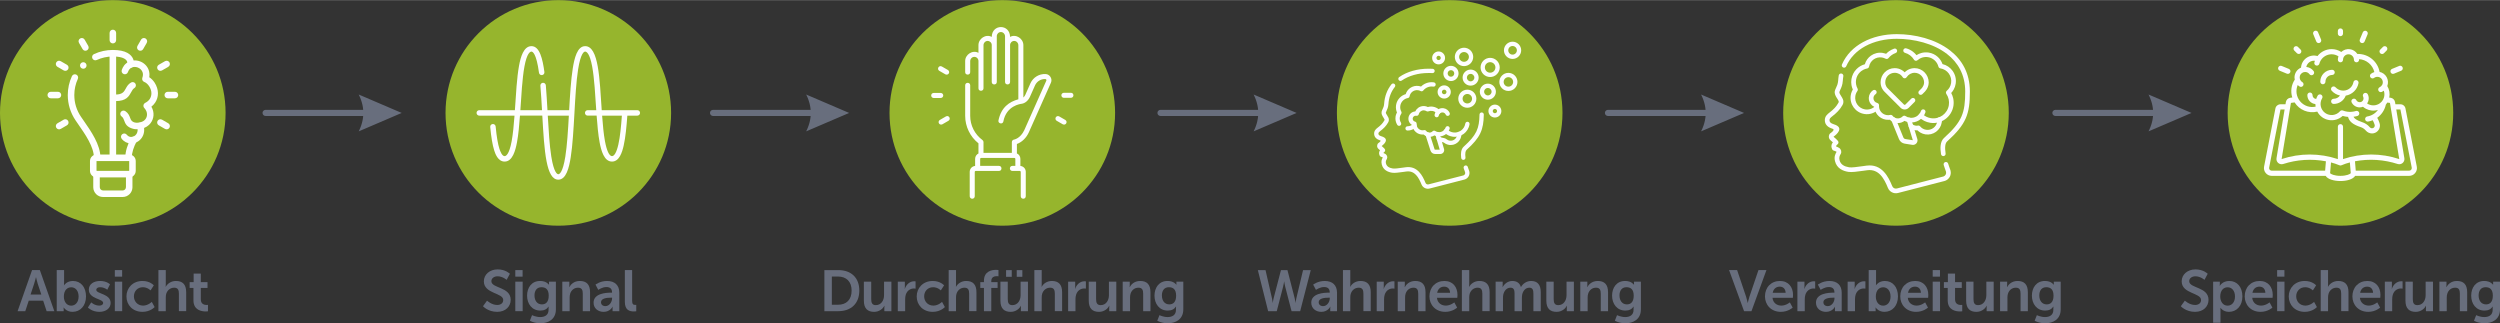 <?xml version="1.0" encoding="UTF-8"?>
<!DOCTYPE svg PUBLIC "-//W3C//DTD SVG 1.0//EN" "http://www.w3.org/TR/2001/REC-SVG-20010904/DTD/svg10.dtd">
<!-- Creator: CorelDRAW 2018 (64-Bit) -->
<svg xmlns="http://www.w3.org/2000/svg" xml:space="preserve" width="3602px" height="466px" version="1.0" style="shape-rendering:geometricPrecision; text-rendering:geometricPrecision; image-rendering:optimizeQuality; fill-rule:evenodd; clip-rule:evenodd"
viewBox="0 0 1538.28 198.86"
 xmlns:xlink="http://www.w3.org/1999/xlink">
 <rect x="0" y="0" width="1538.28" height="198.86" fill="#333333" stroke="none"/>
 <defs>
  <style type="text/css">
   <![CDATA[
    .fil3 {fill:#FEFEFE}
    .fil1 {fill:#96B52D}
    .fil2 {fill:#FEFEFE;fill-rule:nonzero}
    .fil0 {fill:#686E7D;fill-rule:nonzero}
    .fil4 {fill:#686E7D;fill-rule:nonzero}
   ]]>
  </style>
 </defs>
 <g id="Layer_x0020_1">
  <g id="_2996644310912">
   <path class="fil0" d="M28.69 191.39l4.74 0 -8.9 -25.27 -4.8 0 -8.9 25.27 4.73 0 2.14 -6.48 8.86 0 2.13 6.48zm-6.51 -20.9c0,0 0.53,2.5 1,3.92l2.24 6.76 -6.62 0 2.24 -6.76c0.5,-1.42 1.07,-3.92 1.07,-3.92l0.07 0z"/>
   <path id="1" class="fil0" d="M34.91 191.39l4.27 0 0 -1.04c0,-0.71 -0.07,-1.24 -0.07,-1.24l0.07 0c0,0 1.64,2.7 5.41,2.7 4.81,0 8.33,-3.73 8.33,-9.5 0,-5.62 -3.13,-9.5 -8.04,-9.5 -3.85,0 -5.45,2.63 -5.45,2.63l-0.07 0c0,0 0.07,-0.64 0.07,-1.53l0 -7.79 -4.52 0 0 25.27zm4.38 -8.97c0,-4.02 2.21,-5.73 4.56,-5.73 2.67,0 4.52,2.24 4.52,5.69 0,3.6 -2.07,5.62 -4.56,5.62 -3.02,0 -4.52,-2.77 -4.52,-5.58z"/>
   <path id="2" class="fil0" d="M54.09 189.14c0,0 2.52,2.67 7.04,2.67 4.31,0 6.94,-2.42 6.94,-5.44 0,-5.84 -8.82,-5.52 -8.82,-8.08 0,-1.14 1.14,-1.64 2.31,-1.64 2.78,0 4.45,1.57 4.45,1.57l1.67 -3.35c0,0 -1.99,-2.06 -6.08,-2.06 -3.92,0 -6.94,1.96 -6.94,5.34 0,5.83 8.82,5.48 8.82,8.18 0,1.07 -1.1,1.64 -2.38,1.64 -2.96,0 -4.95,-1.99 -4.95,-1.99l-2.06 3.16z"/>
   <path id="3" class="fil0" d="M70.66 170.14l4.49 0 0 -4.02 -4.49 0 0 4.02zm0 21.25l4.52 0 0 -18.16 -4.52 0 0 18.16z"/>
   <path id="4" class="fil0" d="M77.81 182.31c0,5.27 3.84,9.5 9.86,9.5 4.87,0 7.47,-2.95 7.47,-2.95l-1.74 -3.2c0,0 -2.28,2.31 -5.34,2.31 -3.45,0 -5.66,-2.63 -5.66,-5.7 0,-3.09 2.17,-5.62 5.51,-5.62 2.85,0 4.74,1.96 4.74,1.96l1.99 -3.1c0,0 -2.24,-2.7 -6.97,-2.7 -6.02,0 -9.86,4.34 -9.86,9.5z"/>
   <path id="5" class="fil0" d="M97.48 191.39l4.52 0 0 -8.33c0,-0.86 0.07,-1.64 0.28,-2.35 0.68,-2.21 2.53,-3.77 4.92,-3.77 2.31,0 2.88,1.49 2.88,3.7l0 10.75 4.48 0 0 -11.68c0,-4.8 -2.27,-6.9 -6.3,-6.9 -3.16,0 -5.37,1.85 -6.26,3.59l-0.07 0c0,0 0.07,-0.64 0.07,-1.53l0 -8.75 -4.52 0 0 25.27z"/>
   <path id="6" class="fil0" d="M119.04 184.73c0,6.09 5.02,6.83 7.54,6.83 0.86,0 1.39,-0.1 1.39,-0.1l0 -3.95c0,0 -0.32,0.07 -0.82,0.07 -1.24,0 -3.59,-0.43 -3.59,-3.42l0 -7.05 4.13 0 0 -3.59 -4.13 0 0 -5.23 -4.41 0 0 5.23 -2.46 0 0 3.59 2.35 0 0 7.62z"/>
   <g>
    <circle class="fil1" cx="69.4" cy="69.4" r="69.4"/>
    <g>
     <path class="fil2" d="M59.51 36.85c-1.01,0.47 -2.2,0.03 -2.67,-0.98 -0.46,-1.01 -0.02,-2.2 0.99,-2.66 1.79,-0.83 3.69,-1.48 5.66,-1.91 1.93,-0.42 3.92,-0.64 5.96,-0.64 0.89,0 1.79,0.04 2.69,0.12 3.5,0.31 5.98,1.26 7.63,2.6 1.31,1.07 2.1,2.35 2.46,3.74 1.34,-0.09 2.66,0.11 3.88,0.55 1.2,0.44 2.31,1.13 3.23,2.02 0.94,0.89 1.67,2 2.13,3.26 0.49,1.35 0.65,2.87 0.36,4.48 1.32,0.85 2.47,2.05 3.35,3.42 1.26,1.95 2.01,4.29 2.01,6.46 0,2.1 -0.59,4.01 -1.63,5.62 -0.64,1.01 -1.46,1.9 -2.41,2.64 0.27,0.44 0.49,0.9 0.67,1.36 0.7,1.77 0.82,3.61 0.44,5.33 -0.38,1.71 -1.27,3.28 -2.58,4.51 -0.82,0.76 -1.78,1.39 -2.87,1.82 -0.94,0.37 -2.21,0.7 -3.54,0.82 -1.12,0.1 -2.3,0.06 -3.36,-0.24l0 0.01c-4.03,-1.08 -4.79,-3.13 -5.56,-5.24 -0.32,-0.86 -0.65,-1.75 -1.48,-2.32 -0.92,-0.63 -1.14,-1.88 -0.52,-2.79 0.63,-0.91 1.88,-1.14 2.79,-0.51 1.89,1.3 2.44,2.78 2.98,4.24 0.41,1.11 0.81,2.2 2.82,2.74l0 0 0.02 0.01c0.57,0.15 1.26,0.17 1.95,0.11 0.89,-0.08 1.77,-0.31 2.43,-0.57 0.63,-0.25 1.17,-0.6 1.61,-1 0.71,-0.67 1.19,-1.52 1.4,-2.46 0.2,-0.94 0.13,-1.97 -0.27,-2.99 -0.26,-0.66 -0.65,-1.3 -1.18,-1.9 -0.19,-0.17 -0.36,-0.38 -0.47,-0.62 -0.48,-1.01 -0.05,-2.21 0.95,-2.68 1.17,-0.56 2.14,-1.4 2.81,-2.43 0.62,-0.98 0.98,-2.15 0.98,-3.46 0,-1.41 -0.51,-2.96 -1.37,-4.29 -0.79,-1.23 -1.85,-2.22 -3.04,-2.68l0 0c-1.02,-0.39 -1.55,-1.53 -1.17,-2.56 0.48,-1.31 0.47,-2.5 0.11,-3.48 -0.24,-0.65 -0.63,-1.23 -1.14,-1.72 -0.51,-0.5 -1.14,-0.88 -1.83,-1.14 -1.13,-0.41 -2.4,-0.46 -3.6,-0.03 -0.27,0.1 -0.57,0.15 -0.88,0.12 -1.1,-0.1 -1.92,-1.07 -1.83,-2.17 0.01,-0.07 0.01,-0.2 0.01,-0.38 0,-0.94 -0.36,-1.81 -1.19,-2.49 -1.06,-0.86 -2.82,-1.49 -5.45,-1.72 -0.66,-0.06 -1.44,-0.09 -2.34,-0.09 -1.76,0 -3.47,0.19 -5.11,0.55 -1.69,0.37 -3.31,0.92 -4.83,1.62zm2.29 60.08c0,1.11 -0.89,2.01 -2,2.02 -1.11,0 -2.01,-0.89 -2.01,-2 -0.03,-6.72 -5.24,-14.22 -9.91,-20.94 -0.14,-0.2 -0.29,-0.41 -1.3,-1.89 -1.57,-2.28 -2.8,-4.8 -3.64,-7.49 -0.81,-2.61 -1.24,-5.37 -1.24,-8.22 0,-2.04 0.22,-4.03 0.64,-5.95 0.43,-1.98 1.07,-3.87 1.91,-5.67 0.46,-1.01 1.65,-1.45 2.66,-0.98 1,0.46 1.44,1.65 0.98,2.66 -0.71,1.52 -1.25,3.14 -1.62,4.83 -0.36,1.64 -0.55,3.35 -0.55,5.11 0,2.46 0.37,4.83 1.05,7.04 0.72,2.3 1.77,4.45 3.11,6.39 0.16,0.24 0.56,0.81 1.3,1.88 5,7.19 10.58,15.23 10.62,23.21z"/>
     <path class="fil2" d="M79.57 37.72c1,-0.47 2.2,-0.04 2.66,0.97 0.47,1 0.04,2.19 -0.96,2.66 -0.84,0.39 -1.37,0.85 -1.73,1.33 -0.38,0.5 -0.62,1.09 -0.83,1.64 -0.38,1.04 -1.53,1.57 -2.57,1.19 -1.04,-0.38 -1.58,-1.54 -1.2,-2.58 0.31,-0.83 0.69,-1.75 1.39,-2.67 0.72,-0.94 1.72,-1.83 3.24,-2.54z"/>
     <path class="fil2" d="M80.64 50.69c0.97,-0.55 2.19,-0.2 2.73,0.76 0.54,0.96 0.2,2.18 -0.76,2.72 -0.78,0.45 -1.29,1.37 -1.81,2.33 -1.49,2.73 -3.06,5.62 -9.67,5.62 -1.11,0 -2.01,-0.9 -2.01,-2.02 0,-1.11 0.9,-2.01 2.01,-2.01 4.24,0 5.22,-1.8 6.15,-3.5 0.8,-1.47 1.57,-2.89 3.36,-3.9z"/>
     <path class="fil2" d="M80.5 85.08c0.52,-0.99 1.73,-1.37 2.71,-0.86 0.99,0.51 1.37,1.72 0.86,2.71 -0.91,1.74 -1.65,3.45 -2.17,5.13 -0.5,1.64 -0.79,3.26 -0.8,4.87 0,1.1 -0.9,1.99 -2.01,1.99 -1.11,0 -2,-0.9 -2,-2.01 0.02,-2.03 0.37,-4.04 0.98,-6.03 0.6,-1.96 1.44,-3.89 2.43,-5.8z"/>
     <path class="fil2" d="M67.43 33.22c0,-1.11 0.9,-2.01 2.02,-2.01 1.11,0 2.01,0.9 2.01,2.01l0 63.24c0,1.11 -0.9,2.01 -2.01,2.01 -1.12,0 -2.02,-0.9 -2.02,-2.01l0 -63.24z"/>
     <path class="fil2" d="M84.45 77.92c-0.29,-1.07 0.34,-2.17 1.41,-2.46 1.06,-0.29 2.17,0.34 2.46,1.41 0.83,3.06 0.31,5.69 -0.95,7.64 -0.78,1.21 -1.84,2.16 -3.05,2.79 -1.21,0.64 -2.56,0.95 -3.91,0.89 -2.04,-0.08 -4.05,-0.99 -5.54,-2.89 -0.68,-0.88 -0.53,-2.14 0.35,-2.82 0.87,-0.68 2.13,-0.52 2.81,0.35 0.7,0.89 1.62,1.32 2.54,1.36 0.65,0.02 1.3,-0.13 1.9,-0.44 0.59,-0.31 1.13,-0.79 1.52,-1.41 0.69,-1.07 0.96,-2.58 0.46,-4.42z"/>
     <path class="fil2" d="M79.5 99.02l0 0.01c0,0 0,0 0,0l0 -0.01zm0 0c0,0 0,0 0,0l-20.11 0c0,0.01 0,0.01 0,0.01 0,0 0,0 0,0l0 6.03c0,0 0,0 0,0 0,0 0,0 0,0l20.11 0c0,0 0,0 0,0l0 0 0 0 0 -6.04zm-20.11 -4.02l20.11 0c1.11,0 2.11,0.46 2.84,1.18 0.73,0.73 1.18,1.74 1.18,2.84l0 6.04c0,1.11 -0.45,2.11 -1.18,2.84 -0.73,0.73 -1.73,1.18 -2.84,1.18l-20.11 0c-1.11,0 -2.11,-0.45 -2.84,-1.18 -0.73,-0.73 -1.18,-1.73 -1.18,-2.84l0 -6.04c0,-1.1 0.45,-2.11 1.18,-2.84 0.73,-0.72 1.73,-1.18 2.84,-1.18zm0 4.02c0,0 0,0 0,0zm0 6.04c0,0 0,0 0,0zm20.11 0l0 0 0 0zm0 0l0 0 0 -6.03 0 -0.01 0 0 0 6.04z"/>
     <path class="fil2" d="M57.38 107.07c0,-1.11 0.9,-2.01 2.01,-2.01 1.11,0 2.01,0.9 2.01,2.01l0 8.04c0,0.55 0.23,1.05 0.59,1.42 0.37,0.37 0.87,0.59 1.42,0.59l12.07 0c0.55,0 1.05,-0.22 1.42,-0.59 0.36,-0.37 0.59,-0.87 0.59,-1.42l0.01 0 0 -8.04c0,-1.11 0.89,-2 2,-2 1.1,0 2,0.89 2,2l0 8.04 0.01 0c0,1.66 -0.68,3.17 -1.77,4.26 -1.09,1.1 -2.6,1.77 -4.26,1.77l-12.07 0c-1.66,0 -3.17,-0.67 -4.26,-1.77 -1.09,-1.09 -1.77,-2.6 -1.77,-4.26l0 -8.04z"/>
     <path class="fil2" d="M71.46 24.62c0,1.12 -0.9,2.02 -2.01,2.02 -1.12,0 -2.02,-0.9 -2.02,-2.02l0 -4.42c0,-1.11 0.9,-2.01 2.02,-2.01 1.11,0 2.01,0.9 2.01,2.01l0 4.42z"/>
     <path class="fil2" d="M54.29 28.15c0.55,0.96 0.22,2.19 -0.74,2.74 -0.96,0.55 -2.18,0.22 -2.73,-0.74l-2.21 -3.83c-0.56,-0.96 -0.22,-2.19 0.73,-2.74 0.96,-0.55 2.19,-0.22 2.74,0.74l2.21 3.83z"/>
     <path class="fil2" d="M41.19 39.78c0.96,0.56 1.29,1.78 0.73,2.74 -0.55,0.96 -1.78,1.29 -2.74,0.73l-3.83 -2.21c-0.96,-0.55 -1.28,-1.78 -0.73,-2.74 0.56,-0.96 1.78,-1.29 2.74,-0.73l3.83 2.21z"/>
     <path class="fil2" d="M35.66 56.4c1.11,0 2.01,0.9 2.01,2.01 0,1.11 -0.9,2.01 -2.01,2.01l-4.42 0c-1.11,0 -2.01,-0.9 -2.01,-2.01 0,-1.11 0.9,-2.01 2.01,-2.01l4.42 0z"/>
     <path class="fil2" d="M39.19 73.56c0.96,-0.55 2.18,-0.22 2.73,0.74 0.56,0.96 0.23,2.18 -0.73,2.73l-3.83 2.22c-0.96,0.55 -2.19,0.22 -2.74,-0.74 -0.55,-0.96 -0.22,-2.19 0.74,-2.74l3.83 -2.21z"/>
     <path class="fil2" d="M88.07 30.16c-0.55,0.96 -1.78,1.28 -2.74,0.73 -0.96,-0.56 -1.29,-1.79 -0.73,-2.74l2.21 -3.84c0.56,-0.95 1.78,-1.28 2.74,-0.73 0.96,0.56 1.29,1.79 0.73,2.75l-2.21 3.83z"/>
     <path class="fil2" d="M99.7 43.25c-0.96,0.55 -2.18,0.22 -2.74,-0.74 -0.55,-0.96 -0.22,-2.18 0.74,-2.73l3.83 -2.21c0.96,-0.55 2.19,-0.22 2.74,0.74 0.55,0.96 0.22,2.18 -0.74,2.73l-3.83 2.21z"/>
     <path class="fil2" d="M103.23 60.42c-1.11,0 -2.01,-0.9 -2.01,-2.01 0,-1.11 0.9,-2.01 2.01,-2.01l4.42 0c1.11,0 2.01,0.9 2.01,2.01 0,1.11 -0.9,2.01 -2.01,2.01l-4.42 0z"/>
     <path class="fil2" d="M97.7 77.03c-0.96,-0.55 -1.29,-1.77 -0.74,-2.73 0.56,-0.96 1.78,-1.29 2.74,-0.74l3.83 2.21c0.96,0.55 1.29,1.78 0.74,2.74 -0.55,0.96 -1.78,1.29 -2.74,0.74l-3.83 -2.22z"/>
     <path class="fil2" d="M51.24 42.22c-1.11,0 -2.01,-0.9 -2.01,-2.01 0,-1.11 0.9,-2.01 2.01,-2.01l0.01 0c1.11,0 2.01,0.9 2.01,2.01 0,1.11 -0.9,2.01 -2.01,2.01l-0.01 0z"/>
    </g>
   </g>
  </g>
  <g id="_2996644333696">
   <g>
    <circle class="fil1" cx="616.73" cy="69.4" r="69.4"/>
    <path class="fil3" d="M643.38 45.48c-4,-0.19 -7.66,2.03 -9.33,5.68l-3.16 7.11c-0.37,0.77 -0.8,1.3 -1.2,1.67l0 -32.19c0.05,-4.06 -4.54,-7.1 -8.18,-5.12 -0.1,-8.06 -11.17,-8.08 -11.28,0 -3.64,-1.98 -8.23,1.06 -8.18,5.12l0 4.68c-3.63,-1.97 -8.23,1.06 -8.17,5.13l0 6.77c0,2 3.09,2 3.09,0l0 -6.77c0,-1.38 1.17,-2.69 2.59,-2.64 1.38,0.02 2.49,1.16 2.49,2.53l0 16.83c0,2 3.1,2 3.1,0l0 -26.53c0,-1.38 1.16,-2.68 2.59,-2.64 1.38,0.03 2.49,1.16 2.49,2.54l0 22.73c0,2 3.1,2 3.1,0l0 -28.21c0,-1.37 1.12,-2.51 2.49,-2.53 1.43,-0.04 2.59,1.25 2.59,2.64l0 28.1c0,2 3.1,2 3.1,0l0 -22.73c0,-1.38 1.12,-2.51 2.49,-2.54 1.43,-0.04 2.59,1.26 2.59,2.64l0 33.27c-5.54,1.53 -10.54,4.84 -12.25,13.07 -0.35,1.91 2.67,2.56 3.04,0.56 1.81,-9.75 10.66,-10.79 11.04,-10.83 2.37,-0.24 4.36,-2.18 5.29,-4.27l3.16 -7.11c1.13,-2.48 3.63,-4 6.36,-3.87 0.53,0.12 0.73,0.44 0.59,0.96l-13.61 30.57c-2.41,5.04 -6.13,5.69 -6.27,5.72 -0.77,0.1 -1.34,0.76 -1.34,1.53l0 6.65 -17.45 0 0 -6.65c0,-0.49 -0.23,-0.96 -0.63,-1.25 -4.73,-3.47 -7.55,-9.02 -7.55,-14.87l0 -18.84c0,-2 -3.09,-2 -3.09,0l0 18.84c0,6.56 3.04,12.82 8.17,16.89l0 6.25c-1.21,0.59 -2.05,1.84 -2.05,3.28l0 4.38c-1.86,0.16 -3.33,1.73 -3.33,3.63l0 15.01c0,0.86 0.7,1.55 1.55,1.55 0.86,0 1.55,-0.69 1.55,-1.55l0 -15.01c0,-0.3 0.25,-0.55 0.55,-0.55l14.38 0c2.01,0 2.01,-3.1 0,-3.1l-11.6 0 0 -4.36c0,-0.3 0.25,-0.55 0.55,-0.55l20.54 0c0.3,0 0.55,0.25 0.55,0.55l0 4.36 -1.85 0c-2,0 -2,3.1 0,3.1l4.63 0c0.3,0 0.55,0.25 0.55,0.55l0 15.01c0.06,2.04 3.03,2.06 3.09,0l0 -15.01c0,-1.9 -1.46,-3.47 -3.32,-3.63l0 -4.38c0,-1.47 -0.88,-2.75 -2.14,-3.32l0 -5.81c3.29,-1.18 5.91,-4 7.33,-7.14l13.62 -30.59c1.04,-2.36 -0.68,-5.18 -3.27,-5.31l0 0z"/>
    <path class="fil3" d="M577.96 43.51l3.76 2.16c0.7,0.41 1.7,0.14 2.11,-0.57 0.43,-0.74 0.17,-1.68 -0.57,-2.11l-3.75 -2.16c-1.8,-0.97 -3.29,1.6 -1.55,2.68z"/>
    <path class="fil3" d="M580.39 58.66c0,-0.85 -0.7,-1.55 -1.55,-1.54 0,0 -4.34,0 -4.34,0 -2.04,0.07 -2.04,3.04 0.01,3.1 0,0 4.33,-0.01 4.33,-0.01 0.86,0 1.55,-0.69 1.55,-1.55l0 0z"/>
    <path class="fil3" d="M582.06 71.55l-3.76 2.18c-0.74,0.42 -0.99,1.37 -0.56,2.11 0.41,0.71 1.41,0.97 2.12,0.56l3.75 -2.17c1.74,-1.08 0.25,-3.65 -1.55,-2.68l0 0z"/>
    <path class="fil3" d="M655.5 73.72l-3.75 -2.16c-0.74,-0.43 -1.69,-0.17 -2.12,0.57 -0.43,0.74 -0.17,1.68 0.57,2.11l3.75 2.17c1.81,0.91 3.29,-1.58 1.55,-2.69z"/>
    <path class="fil3" d="M658.96 57.01c0,0 -4.34,0.01 -4.34,0.01 -0.86,0 -1.55,0.7 -1.55,1.55 0,0.86 0.7,1.55 1.55,1.55 0,0 4.34,-0.01 4.34,-0.01 2.04,-0.07 2.04,-3.03 0,-3.1z"/>
   </g>
   <path class="fil0" d="M507.25 191.39l8.61 0c7.8,0 12.89,-4.7 12.89,-12.67 0,-7.98 -5.09,-12.6 -12.89,-12.6l-8.61 0 0 25.27zm4.59 -3.95l0 -17.37 3.77 0c5.06,0 8.4,3.02 8.4,8.65 0,5.69 -3.27,8.72 -8.4,8.72l-3.77 0z"/>
   <path id="1" class="fil0" d="M531.55 184.91c0,4.95 2.42,6.9 6.3,6.9 3.1,0 5.41,-1.88 6.3,-3.77l0.07 0c0,0 -0.07,0.57 -0.07,1.28l0 2.07 4.34 0 0 -18.16 -4.52 0 0 8.33c0,3.24 -1.81,6.12 -5.09,6.12 -2.24,0 -2.81,-1.49 -2.81,-3.7l0 -10.75 -4.52 0 0 11.68z"/>
   <path id="2" class="fil0" d="M552.43 191.39l4.52 0 0 -7.19c0,-1.07 0.11,-2.07 0.39,-2.96 0.86,-2.7 3.03,-3.81 4.95,-3.81 0.61,0 1.07,0.08 1.07,0.08l0 -4.45c0,0 -0.39,-0.07 -0.82,-0.07 -2.78,0 -4.95,2.06 -5.77,4.66l-0.07 0c0,0 0.07,-0.61 0.07,-1.28l0 -3.14 -4.34 0 0 18.16z"/>
   <path id="3" class="fil0" d="M564.06 182.31c0,5.27 3.84,9.5 9.86,9.5 4.88,0 7.47,-2.95 7.47,-2.95l-1.74 -3.2c0,0 -2.28,2.31 -5.34,2.31 -3.45,0 -5.66,-2.63 -5.66,-5.7 0,-3.09 2.17,-5.62 5.52,-5.62 2.85,0 4.73,1.96 4.73,1.96l2 -3.1c0,0 -2.25,-2.7 -6.98,-2.7 -6.02,0 -9.86,4.34 -9.86,9.5z"/>
   <path id="4" class="fil0" d="M583.73 191.39l4.52 0 0 -8.33c0,-0.86 0.07,-1.64 0.29,-2.35 0.67,-2.21 2.52,-3.77 4.91,-3.77 2.31,0 2.88,1.49 2.88,3.7l0 10.75 4.49 0 0 -11.68c0,-4.8 -2.28,-6.9 -6.3,-6.9 -3.17,0 -5.38,1.85 -6.27,3.59l-0.07 0c0,0 0.07,-0.64 0.07,-1.53l0 -8.75 -4.52 0 0 25.27z"/>
   <path id="5" class="fil0" d="M605.43 191.39l4.52 0 0 -14.28 3.88 0 0 -3.59 -3.88 0 0 -0.71c0,-2.64 2.21,-2.96 3.49,-2.96 0.54,0 0.93,0.08 0.93,0.08l0 -3.81c0,-0.04 -0.61,-0.15 -1.53,-0.15 -2.53,0 -7.41,0.79 -7.41,6.73l0 0.82 -2.24 0 0 3.59 2.24 0 0 14.28z"/>
   <path id="6" class="fil0" d="M615.57 184.91c0,4.95 2.42,6.9 6.3,6.9 3.09,0 5.41,-1.88 6.3,-3.77l0.07 0c0,0 -0.07,0.57 -0.07,1.28l0 2.07 4.34 0 0 -18.16 -4.52 0 0 8.33c0,3.24 -1.82,6.12 -5.09,6.12 -2.24,0 -2.81,-1.49 -2.81,-3.7l0 -10.75 -4.52 0 0 11.68zm10.04 -14.66l3.45 0 0 -4.13 -3.45 0 0 4.13zm-6.55 0l3.48 0 0 -4.13 -3.48 0 0 4.13z"/>
   <path id="7" class="fil0" d="M636.45 191.39l4.52 0 0 -8.33c0,-0.86 0.07,-1.64 0.29,-2.35 0.67,-2.21 2.52,-3.77 4.91,-3.77 2.31,0 2.88,1.49 2.88,3.7l0 10.75 4.48 0 0 -11.68c0,-4.8 -2.27,-6.9 -6.3,-6.9 -3.16,0 -5.37,1.85 -6.26,3.59l-0.07 0c0,0 0.07,-0.64 0.07,-1.53l0 -8.75 -4.52 0 0 25.27z"/>
   <path id="8" class="fil0" d="M657.23 191.39l4.52 0 0 -7.19c0,-1.07 0.1,-2.07 0.39,-2.96 0.85,-2.7 3.02,-3.81 4.95,-3.81 0.6,0 1.06,0.08 1.06,0.08l0 -4.45c0,0 -0.39,-0.07 -0.82,-0.07 -2.77,0 -4.94,2.06 -5.76,4.66l-0.07 0c0,0 0.07,-0.61 0.07,-1.28l0 -3.14 -4.34 0 0 18.16z"/>
   <path id="9" class="fil0" d="M669.92 184.91c0,4.95 2.42,6.9 6.3,6.9 3.1,0 5.41,-1.88 6.3,-3.77l0.07 0c0,0 -0.07,0.57 -0.07,1.28l0 2.07 4.35 0 0 -18.16 -4.53 0 0 8.33c0,3.24 -1.81,6.12 -5.08,6.12 -2.25,0 -2.82,-1.49 -2.82,-3.7l0 -10.75 -4.52 0 0 11.68z"/>
   <path id="10" class="fil0" d="M690.81 191.39l4.52 0 0 -8.33c0,-0.86 0.07,-1.67 0.32,-2.42 0.67,-2.17 2.45,-3.7 4.87,-3.7 2.32,0 2.89,1.49 2.89,3.7l0 10.75 4.48 0 0 -11.68c0,-4.8 -2.28,-6.9 -6.3,-6.9 -3.67,0 -5.66,2.24 -6.44,3.77l-0.07 0c0,0 0.07,-0.57 0.07,-1.25l0 -2.1 -4.34 0 0 18.16z"/>
   <path id="11" class="fil0" d="M713.43 193.84l-1.35 3.45c1.74,0.93 4.16,1.57 6.44,1.57 4.74,0 9.58,-2.35 9.58,-8.58l0 -17.05 -4.24 0 0 1.39c0,0.29 0.04,0.5 0.04,0.5l-0.11 0c0,0 -1.42,-2.31 -5.37,-2.31 -5.24,0 -8.05,4.06 -8.05,9.04 0,4.98 2.96,9.18 8.15,9.18 2.42,0 3.99,-0.85 5.06,-2.46l0.07 0c0,0 -0.07,0.54 -0.07,0.97l0 1.06c0,3.24 -2.35,4.42 -5.13,4.42 -2.74,0 -5.02,-1.18 -5.02,-1.18zm6.05 -6.62c-2.92,0 -4.55,-2.35 -4.55,-5.51 0,-3.07 1.53,-5.06 4.27,-5.06 2.45,0 4.48,1.1 4.48,5.23 0,4.1 -2.03,5.34 -4.2,5.34z"/>
  </g>
  <g id="_2996644336352">
   <g>
    <circle class="fil1" cx="1166.62" cy="69.4" r="69.4"/>
    <g>
     <path class="fil2" d="M1131.4 46.34c0.13,-0.78 0.86,-1.31 1.64,-1.19 0.78,0.13 1.31,0.87 1.19,1.65 -0.08,0.43 -0.14,0.89 -0.2,1.39l0 0.04c-0.05,0.46 -0.09,0.91 -0.12,1.38 -0.17,2.61 -0.96,4.28 -1.58,5.58 -0.24,0.52 -0.45,0.96 -0.53,1.3 -0.15,0.62 0.46,1.59 1.07,2.54 0.4,0.64 0.8,1.27 1.08,1.93 0.24,0.57 0.35,1.18 0.31,1.79 -0.03,0.61 -0.2,1.21 -0.51,1.75 -0.83,1.48 -1.77,2.73 -2.83,3.87 -1.04,1.11 -2.17,2.08 -3.38,3.01 -0.59,0.46 -1.11,0.88 -1.44,1.32 -0.25,0.33 -0.4,0.7 -0.4,1.16 0,0.57 0.17,1.03 0.52,1.4 0.45,0.46 1.18,0.84 2.22,1.16 6.77,2.09 1.36,6.46 -0.24,7.62 0.02,0.05 0.08,0.12 0.21,0.22 1.7,1.36 2.53,2.43 2.53,2.43 0.48,0.63 0.37,1.52 -0.25,2.01l-0.04 0.03c-0.74,0.53 -0.88,1.02 -0.86,1.33 0.55,0.19 1.3,0.49 1.96,0.95 0.53,0.36 0.95,0.98 1.12,1.64 0.16,0.64 0.12,1.34 -0.24,1.98l-0.09 0.16c-0.02,0.04 -0.04,0.07 -0.06,0.1 -0.48,0.85 -1.01,1.89 -0.6,3.53 0.35,1.44 1.13,2.42 2.11,3.09 1.07,0.73 2.41,1.12 3.77,1.35 1.6,0.26 4.97,-0.21 8.63,-0.73 0.62,-0.08 1.25,-0.17 2.12,-0.29 4.67,-0.63 8.05,1.05 10.59,3.71 2.41,2.52 3.99,5.89 5.22,8.92 0.23,0.56 0.64,0.99 1.15,1.25 0.51,0.25 1.11,0.33 1.7,0.18l28.5 -7.35c0.05,-0.01 0.13,-0.04 0.24,-0.08 0.58,-0.21 1.03,-0.63 1.3,-1.15 0.27,-0.52 0.36,-1.13 0.2,-1.73 -0.01,-0.04 -0.04,-0.12 -0.08,-0.24 -0.17,-0.44 -0.38,-1.06 -0.67,-1.89 -0.26,-0.73 -0.48,-1.41 -0.67,-2.01 -0.24,-0.76 0.18,-1.56 0.94,-1.79 0.75,-0.24 1.56,0.18 1.79,0.94 0.24,0.74 0.45,1.38 0.64,1.93 0.15,0.45 0.38,1.08 0.66,1.83 0.05,0.13 0.1,0.31 0.16,0.53 0.34,1.31 0.15,2.64 -0.43,3.76 -0.59,1.12 -1.57,2.04 -2.84,2.51 -0.13,0.05 -0.31,0.1 -0.53,0.16l-28.51 7.35c-1.28,0.33 -2.58,0.16 -3.69,-0.4 -1.11,-0.56 -2.02,-1.5 -2.52,-2.73 -1.13,-2.78 -2.56,-5.84 -4.64,-8.02 -1.95,-2.04 -4.54,-3.33 -8.13,-2.85 -0.56,0.08 -1.34,0.19 -2.11,0.3 -3.88,0.54 -7.45,1.04 -9.48,0.71 -1.72,-0.28 -3.45,-0.81 -4.91,-1.8 -1.54,-1.05 -2.75,-2.57 -3.29,-4.78 -0.67,-2.73 0.16,-4.31 0.89,-5.61 0.02,-0.03 0.03,-0.07 0.05,-0.1l0.04 -0.06c-0.62,-0.42 -1.39,-0.62 -1.61,-0.68 -0.38,-0.06 -0.73,-0.28 -0.96,-0.62 0,-0.01 -1.54,-2.26 0.28,-4.52 -0.3,-0.29 -0.69,-0.63 -1.16,-1.01 -2.39,-1.9 -0.82,-4.17 -0.82,-4.17l0.01 0c0.1,-0.15 0.23,-0.28 0.39,-0.39 0.01,-0.01 3.35,-2.18 1.39,-2.78 -1.52,-0.47 -2.66,-1.1 -3.45,-1.93 -0.88,-0.92 -1.31,-2.03 -1.31,-3.37 0,-1.17 0.37,-2.08 0.97,-2.89 0.53,-0.69 1.21,-1.26 1.98,-1.85 1.12,-0.86 2.14,-1.74 3.04,-2.7 0.89,-0.95 1.7,-2.03 2.42,-3.32 0.09,-0.16 0.14,-0.33 0.15,-0.5 0.01,-0.18 -0.02,-0.35 -0.09,-0.51 -0.2,-0.48 -0.53,-1.01 -0.86,-1.53 -0.93,-1.46 -1.86,-2.94 -1.44,-4.72 0.14,-0.63 0.42,-1.2 0.73,-1.87 0.52,-1.09 1.17,-2.48 1.31,-4.54 0.03,-0.52 0.08,-1.03 0.13,-1.53l0.01 -0.04c0.05,-0.49 0.13,-1 0.21,-1.52zm-1.28 47.02l-0.01 -0.01 0 0.01c0.01,0 0.03,0.01 0.01,0zm-0.01 -0.01l0 0 0 0.01 0 -0.01z"/>
     <path class="fil2" d="M1197.16 94.32c0.13,0.78 -0.4,1.52 -1.18,1.65 -0.78,0.12 -1.51,-0.41 -1.64,-1.19 -0.32,-1.97 -0.44,-3.86 -0.22,-5.5 0.23,-1.83 0.87,-3.38 2.06,-4.46 5.59,-5.05 8.87,-8.96 10.72,-13.19 1.84,-4.21 2.32,-8.87 2.32,-15.42 0,-10.35 -4.5,-17.86 -11.14,-23.02 -8.47,-6.57 -20.4,-9.39 -31,-9.39 -7.09,0 -13.89,1.55 -19.48,4.62 -5.14,2.83 -9.25,6.94 -11.6,12.3 -0.31,0.72 -1.15,1.06 -1.88,0.74 -0.72,-0.32 -1.05,-1.16 -0.74,-1.88 2.61,-5.99 7.17,-10.55 12.85,-13.67 6.01,-3.3 13.3,-4.98 20.85,-4.98 11.15,0 23.74,3 32.76,10 7.3,5.67 12.25,13.92 12.25,25.28 0,6.93 -0.53,11.91 -2.57,16.57 -2.03,4.63 -5.52,8.82 -11.42,14.16 -0.64,0.58 -1,1.52 -1.15,2.69 -0.17,1.35 -0.07,2.97 0.21,4.69z"/>
     <path class="fil2" d="M1174.92 78.6c-0.62,-0.5 -0.72,-1.4 -0.22,-2.01 0.49,-0.62 1.39,-0.72 2.01,-0.22 0.27,0.22 0.57,0.4 0.91,0.55 0.32,0.14 0.67,0.25 1.02,0.3 0.25,0.04 0.5,0.06 0.74,0.06 0.25,-0.01 0.49,-0.04 0.73,-0.08 0.53,-0.11 1.05,0.09 1.38,0.49l0 -0.01c0.46,0.56 1.01,1.03 1.63,1.38 0.61,0.35 1.29,0.6 2.03,0.71 1.62,0.26 3.19,-0.17 4.43,-1.06 1.23,-0.9 2.12,-2.26 2.38,-3.89 0.03,-0.2 0.05,-0.4 0.06,-0.61 0.01,-0.21 0.01,-0.42 0,-0.62 -0.03,-0.79 0.58,-1.46 1.36,-1.49 0.79,-0.04 1.46,0.57 1.5,1.36 0.01,0.3 0.01,0.6 0,0.9 -0.02,0.3 -0.05,0.6 -0.1,0.91 -0.38,2.41 -1.7,4.43 -3.52,5.76 -1.83,1.32 -4.16,1.95 -6.56,1.57 -1.09,-0.17 -2.09,-0.54 -2.99,-1.05 -0.69,-0.4 -1.33,-0.88 -1.88,-1.44 -0.13,0.01 -0.26,0.02 -0.39,0.02 -0.41,0.01 -0.83,-0.02 -1.24,-0.08 -0.62,-0.1 -1.2,-0.27 -1.74,-0.51 -0.55,-0.24 -1.07,-0.56 -1.54,-0.94z"/>
     <path class="fil2" d="M1173.29 74.17c-0.23,-0.75 0.19,-1.55 0.95,-1.79 0.75,-0.23 1.55,0.2 1.78,0.95l3.73 12.13c0.13,0.43 0.16,0.85 0.09,1.26l0 0 0 0c-0.08,0.53 -0.31,1.01 -0.65,1.4 -0.34,0.39 -0.78,0.69 -1.29,0.84 -0.39,0.12 -0.82,0.16 -1.26,0.09l-4.68 -0.74c-0.78,-0.13 -1.5,-0.45 -2.09,-0.92 -0.6,-0.47 -1.08,-1.1 -1.38,-1.83l-4.67 -11.46c-0.29,-0.73 0.06,-1.57 0.79,-1.86 0.74,-0.3 1.57,0.05 1.87,0.79l4.67 11.45c0.11,0.27 0.28,0.5 0.5,0.67 0.22,0.17 0.48,0.29 0.76,0.34l4.58 0.72 -3.7 -12.04z"/>
     <path class="fil2" d="M1165.44 29.87c0.75,-0.26 1.56,0.13 1.82,0.88 0.26,0.75 -0.13,1.56 -0.88,1.82 -0.86,0.3 -1.67,0.72 -2.4,1.24 -0.74,0.53 -1.4,1.15 -1.97,1.87 -0.44,0.56 -1.22,0.7 -1.82,0.35 -0.34,-0.18 -0.69,-0.33 -1.06,-0.45 -0.38,-0.13 -0.76,-0.23 -1.15,-0.29 -1.86,-0.29 -3.67,0.18 -5.1,1.19 -1.43,1.02 -2.48,2.57 -2.82,4.43 -0.12,0.62 -0.62,1.07 -1.21,1.16 -1.72,0.32 -3.29,1.17 -4.5,2.4 -1.18,1.21 -2.02,2.79 -2.3,4.59 -0.15,0.93 -0.14,1.86 0.02,2.75 0.16,0.93 0.46,1.8 0.9,2.6 0.27,0.51 0.21,1.11 -0.11,1.54 -0.32,0.44 -0.58,0.92 -0.8,1.44 -0.2,0.5 -0.36,1.04 -0.45,1.61 -0.31,1.96 0.21,3.86 1.29,5.36 1.09,1.49 2.74,2.57 4.7,2.88 1.15,0.18 2.29,0.08 3.33,-0.25 1.07,-0.35 2.06,-0.95 2.86,-1.74 0.56,-0.55 1.47,-0.55 2.02,0.02 0.56,0.56 0.55,1.47 -0.02,2.02 -1.11,1.1 -2.48,1.93 -3.99,2.42 -1.45,0.47 -3.04,0.61 -4.65,0.35 -2.74,-0.43 -5.05,-1.94 -6.57,-4.02 -1.51,-2.08 -2.23,-4.74 -1.79,-7.49 0.12,-0.79 0.34,-1.54 0.63,-2.25 0.19,-0.45 0.4,-0.89 0.65,-1.3 -0.39,-0.86 -0.67,-1.77 -0.83,-2.71 -0.2,-1.18 -0.22,-2.42 -0.02,-3.68 0.39,-2.41 1.5,-4.52 3.09,-6.14 1.41,-1.44 3.19,-2.49 5.15,-3.02 0.63,-2.2 1.99,-4.04 3.76,-5.3 2.02,-1.43 4.58,-2.1 7.21,-1.68 0.57,0.09 1.11,0.22 1.62,0.39 0.16,0.06 0.31,0.12 0.47,0.18 0.55,-0.58 1.15,-1.1 1.8,-1.56 0.95,-0.68 2.01,-1.22 3.12,-1.61z"/>
     <path class="fil2" d="M1180.97 72.14c-0.57,-0.54 -0.59,-1.45 -0.04,-2.02 0.55,-0.57 1.45,-0.59 2.02,-0.04 0.7,0.67 1.5,1.24 2.38,1.68 0.86,0.42 1.79,0.73 2.78,0.88 2.63,0.42 5.18,-0.27 7.18,-1.72 2,-1.46 3.44,-3.67 3.86,-6.3 0.19,-1.23 0.14,-2.45 -0.11,-3.6 -0.27,-1.2 -0.76,-2.32 -1.44,-3.32 -0.41,-0.61 -0.29,-1.43 0.26,-1.89l0 0c0.7,-0.6 1.3,-1.33 1.77,-2.15 0.44,-0.8 0.76,-1.68 0.91,-2.62 0.34,-2.15 -0.23,-4.24 -1.42,-5.88 -1.18,-1.63 -2.99,-2.81 -5.13,-3.15l-0.05 -0.01c-0.59,-0.08 -1.06,-0.51 -1.2,-1.06l0 0c-0.38,-1.51 -1.2,-2.86 -2.34,-3.89 -1.1,-1 -2.49,-1.71 -4.07,-1.96 -1.19,-0.18 -2.35,-0.1 -3.43,0.22 -1.12,0.32 -2.15,0.9 -3.03,1.66 -0.59,0.53 -1.5,0.47 -2.02,-0.12 -0.07,-0.09 -0.13,-0.18 -0.19,-0.27 -0.61,-0.99 -1.4,-1.87 -2.34,-2.58 -0.92,-0.71 -1.99,-1.25 -3.16,-1.58 -0.76,-0.22 -1.2,-1.01 -0.99,-1.77 0.22,-0.77 1.01,-1.21 1.77,-0.99 1.52,0.43 2.91,1.14 4.12,2.06 0.82,0.63 1.55,1.35 2.19,2.14 0.87,-0.56 1.83,-1 2.85,-1.3 1.47,-0.43 3.06,-0.55 4.68,-0.29 2.15,0.34 4.05,1.3 5.55,2.66 1.32,1.2 2.33,2.72 2.92,4.42 2.57,0.61 4.73,2.12 6.19,4.13 1.62,2.23 2.39,5.07 1.92,8 -0.2,1.3 -0.63,2.51 -1.24,3.58 -0.42,0.76 -0.93,1.45 -1.52,2.08 0.56,1.02 0.97,2.11 1.23,3.26 0.33,1.49 0.39,3.07 0.14,4.67 -0.54,3.42 -2.41,6.28 -5,8.17 -2.59,1.87 -5.89,2.77 -9.31,2.23 -1.28,-0.21 -2.49,-0.6 -3.6,-1.15 -1.15,-0.57 -2.19,-1.31 -3.09,-2.18z"/>
     <path class="fil2" d="M1152.51 55.46c0.65,-0.44 1.54,-0.26 1.98,0.39 0.44,0.66 0.26,1.55 -0.39,1.99 -0.4,0.26 -0.72,0.61 -0.96,1.02 -0.22,0.39 -0.36,0.84 -0.39,1.33 -0.03,0.74 0.19,1.42 0.6,1.96 0.42,0.55 1.02,0.96 1.72,1.13 0.7,0.16 1.16,0.81 1.11,1.5 -0.12,1.45 0.33,2.83 1.18,3.9 0.83,1.06 2.06,1.82 3.5,2.05 0.37,0.06 0.74,0.08 1.1,0.07 0.37,-0.02 0.73,-0.07 1.08,-0.15 0.57,-0.14 1.15,0.08 1.48,0.52l0 0c0.32,0.42 0.7,0.77 1.15,1.04 0.44,0.26 0.93,0.45 1.46,0.53 0.67,0.11 1.32,0.04 1.92,-0.16 0.62,-0.21 1.19,-0.56 1.64,-1.03 0.51,-0.52 1.3,-0.58 1.86,-0.17 0.36,0.24 0.75,0.44 1.17,0.61 0.43,0.16 0.87,0.28 1.33,0.36 1.52,0.24 3.01,-0.09 4.23,-0.82 1.25,-0.75 2.24,-1.93 2.73,-3.36 0.26,-0.74 1.07,-1.14 1.82,-0.88 0.75,0.25 1.14,1.07 0.88,1.81 -0.72,2.09 -2.15,3.79 -3.96,4.88 -1.78,1.07 -3.94,1.54 -6.15,1.19 -0.68,-0.11 -1.32,-0.28 -1.92,-0.52 -0.27,-0.1 -0.54,-0.22 -0.8,-0.36 -0.58,0.43 -1.23,0.77 -1.92,1 -1.02,0.35 -2.14,0.45 -3.28,0.27 -0.9,-0.14 -1.74,-0.45 -2.48,-0.9 -0.5,-0.3 -0.96,-0.66 -1.37,-1.07 -0.25,0.03 -0.5,0.05 -0.76,0.06 -0.54,0.03 -1.1,-0.01 -1.66,-0.09 -2.18,-0.35 -4.04,-1.5 -5.31,-3.11 -1.05,-1.34 -1.7,-3 -1.8,-4.77 -0.89,-0.41 -1.65,-1.04 -2.23,-1.81 -0.8,-1.06 -1.25,-2.4 -1.17,-3.83 0.05,-0.94 0.32,-1.82 0.76,-2.59 0.45,-0.8 1.09,-1.48 1.85,-1.99z"/>
     <path class="fil2" d="M1176.07 60.6c0.56,-0.56 1.46,-0.55 2.02,0.01 0.56,0.56 0.56,1.46 0,2.02l-3.66 3.65c-0.68,0.68 -1.58,1.02 -2.47,1.02 -0.89,0 -1.78,-0.34 -2.46,-1.02l-10.03 -10.01c-0.32,-0.33 -0.9,-0.95 -1.4,-1.91 -0.5,-0.95 -0.91,-2.21 -0.91,-3.82l-0.01 0c0,-2.4 0.97,-4.57 2.55,-6.14 1.57,-1.58 3.74,-2.55 6.14,-2.55 1.51,0 2.94,0.4 4.19,1.09 0.71,0.4 1.36,0.89 1.93,1.47 0.58,-0.58 1.23,-1.07 1.94,-1.47 1.25,-0.69 2.68,-1.09 4.19,-1.09 2.39,0 4.56,1.01 6.13,2.61 1.57,1.61 2.55,3.83 2.55,6.23 0,1.06 -0.24,2.03 -0.59,2.86 -0.5,1.23 -1.22,2.15 -1.65,2.63l-0.01 0.02 0 0 -0.02 0.02c-0.02,0.03 -0.05,0.05 -0.08,0.08l-1.58 1.58c-0.56,0.56 -1.47,0.56 -2.02,0 -0.56,-0.56 -0.56,-1.47 0,-2.02 0.52,-0.52 1.1,-1.06 1.59,-1.59l0 0 0.01 -0.01c0.3,-0.34 0.78,-0.97 1.12,-1.79 0.22,-0.53 0.37,-1.14 0.37,-1.78 0,-1.63 -0.66,-3.13 -1.73,-4.22 -1.05,-1.07 -2.5,-1.75 -4.09,-1.75 -1.02,0 -1.97,0.26 -2.8,0.72 -0.86,0.48 -1.58,1.16 -2.11,1.99 -0.11,0.19 -0.26,0.35 -0.46,0.47 -0.67,0.42 -1.55,0.22 -1.97,-0.45 -0.52,-0.84 -1.25,-1.53 -2.11,-2.01 -0.83,-0.46 -1.78,-0.72 -2.8,-0.72 -1.61,0 -3.06,0.65 -4.12,1.7 -1.05,1.06 -1.7,2.51 -1.7,4.12l0 0c0,1.07 0.26,1.89 0.58,2.5 0.31,0.59 0.68,0.99 0.89,1.2l10.03 10.01c0.12,0.12 0.28,0.18 0.44,0.18 0.17,0 0.33,-0.06 0.45,-0.18l3.66 -3.65z"/>
    </g>
   </g>
   <path class="fil0" d="M1073.14 191.39l4.56 0 9.21 -25.27 -4.91 0 -5.59 16.48c-0.49,1.45 -0.92,3.7 -0.96,3.7l-0.07 0c-0.03,0 -0.46,-2.25 -0.96,-3.7l-5.55 -16.48 -4.95 0 9.22 25.27z"/>
   <path id="1" class="fil0" d="M1086.01 182.31c0,5.16 3.74,9.5 9.76,9.5 4.52,0 7.29,-2.6 7.29,-2.6l-1.74 -3.23c0,0 -2.31,1.99 -5.23,1.99 -2.71,0 -5.16,-1.64 -5.45,-4.81l12.53 0c0,0 0.11,-1.21 0.11,-1.74 0,-4.8 -2.82,-8.61 -8.05,-8.61 -5.41,0 -9.22,3.91 -9.22,9.5zm4.77 -2.24c0.43,-2.35 2.03,-3.77 4.35,-3.77 1.99,0 3.52,1.31 3.59,3.77l-7.94 0z"/>
   <path id="2" class="fil0" d="M1105.97 191.39l4.52 0 0 -7.19c0,-1.07 0.11,-2.07 0.39,-2.96 0.86,-2.7 3.03,-3.81 4.95,-3.81 0.61,0 1.07,0.08 1.07,0.08l0 -4.45c0,0 -0.39,-0.07 -0.82,-0.07 -2.78,0 -4.95,2.06 -5.77,4.66l-0.07 0c0,0 0.07,-0.61 0.07,-1.28l0 -3.14 -4.34 0 0 18.16z"/>
   <path id="3" class="fil0" d="M1117.39 186.15c0,3.63 2.92,5.66 6.15,5.66 4.13,0 5.56,-3.2 5.52,-3.2l0.07 0c0,0 -0.07,0.57 -0.07,1.28l0 1.5 4.16 0 0 -11.36c0,-4.59 -2.77,-7.22 -7.54,-7.22 -4.31,0 -7.12,2.24 -7.12,2.24l1.71 3.24c0,0 2.38,-1.75 4.98,-1.75 2,0 3.49,0.82 3.49,3.21l0 0.25 -0.6 0c-2.96,0 -10.75,0.39 -10.75,6.15zm4.55 -0.21c0,-2.53 3.74,-2.85 6.05,-2.85l0.79 0 0 0.43c0,2.21 -1.71,4.77 -4.1,4.77 -1.85,0 -2.74,-1.14 -2.74,-2.35z"/>
   <path id="4" class="fil0" d="M1136.88 191.39l4.52 0 0 -7.19c0,-1.07 0.11,-2.07 0.39,-2.96 0.86,-2.7 3.03,-3.81 4.95,-3.81 0.61,0 1.07,0.08 1.07,0.08l0 -4.45c0,0 -0.39,-0.07 -0.82,-0.07 -2.78,0 -4.95,2.06 -5.77,4.66l-0.07 0c0,0 0.07,-0.61 0.07,-1.28l0 -3.14 -4.34 0 0 18.16z"/>
   <path id="5" class="fil0" d="M1149.83 191.39l4.27 0 0 -1.04c0,-0.71 -0.07,-1.24 -0.07,-1.24l0.07 0c0,0 1.64,2.7 5.41,2.7 4.8,0 8.33,-3.73 8.33,-9.5 0,-5.62 -3.14,-9.5 -8.05,-9.5 -3.84,0 -5.44,2.63 -5.44,2.63l-0.07 0c0,0 0.07,-0.64 0.07,-1.53l0 -7.79 -4.52 0 0 25.27zm4.38 -8.97c0,-4.02 2.2,-5.73 4.55,-5.73 2.67,0 4.52,2.24 4.52,5.69 0,3.6 -2.06,5.62 -4.55,5.62 -3.03,0 -4.52,-2.77 -4.52,-5.58z"/>
   <path id="6" class="fil0" d="M1169.25 182.31c0,5.16 3.74,9.5 9.75,9.5 4.52,0 7.3,-2.6 7.3,-2.6l-1.74 -3.23c0,0 -2.32,1.99 -5.24,1.99 -2.7,0 -5.16,-1.64 -5.44,-4.81l12.53 0c0,0 0.1,-1.21 0.1,-1.74 0,-4.8 -2.81,-8.61 -8.04,-8.61 -5.41,0 -9.22,3.91 -9.22,9.5zm4.77 -2.24c0.43,-2.35 2.03,-3.77 4.34,-3.77 2,0 3.53,1.31 3.6,3.77l-7.94 0z"/>
   <path id="7" class="fil0" d="M1189.21 170.14l4.48 0 0 -4.02 -4.48 0 0 4.02zm0 21.25l4.52 0 0 -18.16 -4.52 0 0 18.16z"/>
   <path id="8" class="fil0" d="M1198.45 184.73c0,6.09 5.02,6.83 7.55,6.83 0.85,0 1.39,-0.1 1.39,-0.1l0 -3.95c0,0 -0.32,0.07 -0.82,0.07 -1.25,0 -3.6,-0.43 -3.6,-3.42l0 -7.05 4.13 0 0 -3.59 -4.13 0 0 -5.23 -4.41 0 0 5.23 -2.46 0 0 3.59 2.35 0 0 7.62z"/>
   <path id="9" class="fil0" d="M1209.8 184.91c0,4.95 2.42,6.9 6.3,6.9 3.09,0 5.41,-1.88 6.3,-3.77l0.07 0c0,0 -0.07,0.57 -0.07,1.28l0 2.07 4.34 0 0 -18.16 -4.52 0 0 8.33c0,3.24 -1.82,6.12 -5.09,6.12 -2.24,0 -2.81,-1.49 -2.81,-3.7l0 -10.75 -4.52 0 0 11.68z"/>
   <path id="10" class="fil0" d="M1230.68 191.39l4.52 0 0 -8.33c0,-0.86 0.07,-1.67 0.32,-2.42 0.68,-2.17 2.46,-3.7 4.88,-3.7 2.31,0 2.88,1.49 2.88,3.7l0 10.75 4.48 0 0 -11.68c0,-4.8 -2.28,-6.9 -6.3,-6.9 -3.66,0 -5.66,2.24 -6.44,3.77l-0.07 0c0,0 0.07,-0.57 0.07,-1.25l0 -2.1 -4.34 0 0 18.16z"/>
   <path id="11" class="fil0" d="M1253.31 193.84l-1.36 3.45c1.75,0.93 4.17,1.57 6.45,1.57 4.73,0 9.57,-2.35 9.57,-8.58l0 -17.05 -4.24 0 0 1.39c0,0.29 0.04,0.5 0.04,0.5l-0.11 0c0,0 -1.42,-2.31 -5.37,-2.31 -5.23,0 -8.04,4.06 -8.04,9.04 0,4.98 2.95,9.18 8.15,9.18 2.42,0 3.98,-0.85 5.05,-2.46l0.07 0c0,0 -0.07,0.54 -0.07,0.97l0 1.06c0,3.24 -2.35,4.42 -5.13,4.42 -2.74,0 -5.01,-1.18 -5.01,-1.18zm6.05 -6.62c-2.92,0 -4.56,-2.35 -4.56,-5.51 0,-3.07 1.53,-5.06 4.27,-5.06 2.46,0 4.49,1.1 4.49,5.23 0,4.1 -2.03,5.34 -4.2,5.34z"/>
  </g>
  <g id="_2996644362624">
   <g>
    <circle class="fil1" cx="892.01" cy="69.4" r="69.4"/>
    <g>
     <path class="fil2" d="M901.72 96.82c0.1,0.72 -0.41,1.38 -1.14,1.48 -0.72,0.09 -1.38,-0.42 -1.48,-1.14 -0.18,-1.38 -0.21,-2.69 -0.03,-3.83 0.22,-1.29 0.72,-2.4 1.59,-3.19 3.95,-3.57 6.35,-6.36 7.76,-9.32 1.4,-2.93 1.86,-6.1 1.94,-10.42 0.02,-0.72 0.62,-1.31 1.35,-1.3 0.72,0.02 1.31,0.62 1.29,1.35 -0.08,4.71 -0.6,8.2 -2.18,11.51 -1.57,3.29 -4.16,6.32 -8.39,10.14 -0.39,0.36 -0.63,0.93 -0.75,1.66 -0.14,0.87 -0.11,1.92 0.04,3.06z"/>
     <path class="fil2" d="M856.17 51.8c0.46,-0.58 1.29,-0.67 1.86,-0.22 0.57,0.46 0.67,1.29 0.21,1.86 -1.14,1.44 -2.07,3.06 -2.73,4.84 -0.65,1.72 -1.06,3.61 -1.19,5.67 -0.13,2.01 -0.74,3.28 -1.21,4.27 -0.17,0.38 -0.33,0.7 -0.38,0.93 -0.09,0.36 0.35,1.04 0.77,1.72 0.31,0.48 0.61,0.96 0.83,1.47 0.2,0.46 0.28,0.96 0.26,1.46 -0.03,0.5 -0.17,0.98 -0.42,1.42 -0.63,1.14 -1.36,2.09 -2.16,2.95 -0.77,0.82 -1.63,1.56 -2.57,2.28l0 0c-0.43,0.33 -0.8,0.64 -1.03,0.94 -0.16,0.21 -0.25,0.44 -0.25,0.72 0,0.36 0.1,0.65 0.32,0.87 0.02,0.02 0.03,0.04 0.05,0.06 0.3,0.29 0.81,0.54 1.51,0.75 5.24,1.61 1.62,4.85 0.13,5.98 1.27,1.02 1.88,1.82 1.88,1.82 0.44,0.58 0.33,1.41 -0.25,1.85 -0.03,0.02 -0.06,0.04 -0.09,0.06 -0.3,0.23 -0.42,0.43 -0.47,0.58 0.41,0.15 0.91,0.37 1.35,0.67 0.45,0.31 0.8,0.82 0.94,1.38 0.14,0.53 0.1,1.13 -0.2,1.67l-0.07 0.12c-0.01,0.03 -0.03,0.06 -0.05,0.09 -0.34,0.6 -0.7,1.32 -0.42,2.44 0.25,1.02 0.79,1.71 1.49,2.18 0.76,0.52 1.73,0.8 2.72,0.96 1.17,0.2 3.68,-0.16 6.41,-0.54 0.45,-0.06 0.92,-0.13 1.59,-0.22 3.6,-0.49 6.2,0.81 8.16,2.85 1.84,1.93 3.04,4.48 3.98,6.77 0.14,0.36 0.41,0.64 0.74,0.8 0.33,0.17 0.72,0.22 1.1,0.12l21.41 -5.5c0.04,-0.02 0.1,-0.03 0.15,-0.05 0.38,-0.14 0.67,-0.41 0.84,-0.75 0.18,-0.33 0.23,-0.72 0.13,-1.11 -0.01,-0.05 -0.03,-0.1 -0.05,-0.16 -0.15,-0.4 -0.29,-0.79 -0.41,-1.15 -0.16,-0.43 -0.3,-0.84 -0.42,-1.21 -0.22,-0.69 0.16,-1.44 0.85,-1.66 0.7,-0.23 1.44,0.15 1.67,0.84 0.14,0.44 0.27,0.83 0.39,1.16 0.15,0.41 0.28,0.78 0.4,1.1 0.05,0.13 0.09,0.28 0.13,0.42 0.27,1.04 0.12,2.1 -0.35,3 -0.46,0.89 -1.25,1.62 -2.26,1.99 -0.13,0.05 -0.27,0.1 -0.42,0.13l-21.4 5.51c-1.02,0.26 -2.06,0.13 -2.94,-0.31 -0.89,-0.45 -1.62,-1.2 -2.02,-2.18 -0.84,-2.06 -1.9,-4.34 -3.43,-5.93 -1.41,-1.48 -3.29,-2.41 -5.9,-2.06 -0.38,0.05 -0.98,0.14 -1.58,0.22 -2.93,0.41 -5.63,0.79 -7.19,0.53 -1.32,-0.21 -2.65,-0.62 -3.79,-1.39 -1.2,-0.81 -2.14,-2 -2.57,-3.72 -0.51,-2.08 0.09,-3.31 0.65,-4.3 -0.38,-0.2 -0.78,-0.31 -0.93,-0.35 -0.34,-0.06 -0.66,-0.26 -0.87,-0.57 -0.01,-0.01 -1.18,-1.74 0.08,-3.5 -0.2,-0.18 -0.43,-0.37 -0.7,-0.59 -1.64,-1.3 -1.01,-2.83 -0.75,-3.31 0.1,-0.2 0.25,-0.38 0.46,-0.52 0.01,0 2.06,-1.34 1.1,-1.63 -1.12,-0.34 -1.98,-0.81 -2.6,-1.43 -0.03,-0.02 -0.06,-0.05 -0.09,-0.08 -0.71,-0.74 -1.05,-1.63 -1.05,-2.7 -0.01,-0.94 0.29,-1.67 0.78,-2.31 0.41,-0.55 0.94,-0.99 1.53,-1.44l0 0 0 0c0.81,-0.62 1.56,-1.27 2.25,-2 0.66,-0.71 1.25,-1.49 1.78,-2.43 0.05,-0.09 0.08,-0.18 0.09,-0.28 0,-0.08 -0.01,-0.18 -0.05,-0.26 -0.15,-0.35 -0.39,-0.73 -0.64,-1.11 -0.72,-1.14 -1.44,-2.29 -1.11,-3.73 0.12,-0.5 0.33,-0.94 0.57,-1.45 0.38,-0.8 0.86,-1.82 0.96,-3.32 0.15,-2.31 0.62,-4.46 1.35,-6.42 0.77,-2.06 1.84,-3.92 3.14,-5.56z"/>
     <path class="fil2" d="M881.53 42.27c0.73,0.03 1.29,0.66 1.25,1.38 -0.04,0.73 -0.66,1.29 -1.39,1.26 -0.44,-0.03 -0.84,-0.04 -1.21,-0.05 -0.28,-0.01 -0.68,-0.01 -1.2,-0.01 -3.14,0 -6.19,0.4 -9.03,1.21 -2.74,0.78 -5.28,1.93 -7.48,3.45 -0.6,0.41 -1.42,0.26 -1.84,-0.34 -0.41,-0.6 -0.26,-1.42 0.34,-1.83 2.45,-1.7 5.25,-2.97 8.27,-3.83 3.08,-0.87 6.37,-1.31 9.74,-1.31 0.3,0 0.72,0 1.27,0.02 0.46,0.01 0.89,0.03 1.28,0.05z"/>
     <path class="fil2" d="M884.39 86.08c-0.56,-0.47 -0.62,-1.3 -0.15,-1.86 0.47,-0.56 1.3,-0.63 1.86,-0.16 0.19,0.16 0.39,0.29 0.61,0.39 0.21,0.1 0.44,0.17 0.69,0.21l0.06 0.01 0.07 0.01 0 0c0.49,0.05 0.98,0.16 1.45,0.33 0.02,0.01 0.05,0.02 0.07,0.03 0.43,0.17 0.83,0.39 1.19,0.67 0.26,0.2 0.54,0.36 0.84,0.49 0.3,0.13 0.61,0.22 0.94,0.27 0.08,0.02 0.16,0.03 0.24,0.03 1.03,0.1 2.01,-0.21 2.77,-0.8 0.77,-0.59 1.32,-1.46 1.48,-2.49 0.02,-0.09 0.03,-0.17 0.03,-0.25 0.01,-0.1 0.02,-0.19 0.02,-0.28 0,-0.08 0,-0.18 0,-0.29 -0.04,-0.72 0.53,-1.34 1.25,-1.38 0.73,-0.03 1.35,0.53 1.39,1.26 0,0.14 0.01,0.3 0,0.46 0,0.17 -0.01,0.32 -0.03,0.48 -0.01,0.14 -0.03,0.28 -0.05,0.41 -0.27,1.72 -1.19,3.19 -2.47,4.17 -1.28,0.99 -2.92,1.51 -4.64,1.34 -0.13,-0.01 -0.27,-0.03 -0.41,-0.05 -0.55,-0.09 -1.07,-0.24 -1.56,-0.45 -0.51,-0.21 -0.98,-0.49 -1.4,-0.82 -0.17,-0.13 -0.35,-0.23 -0.54,-0.3l-0.05 -0.02c-0.25,-0.1 -0.52,-0.15 -0.8,-0.18l0 0 -0.13 -0.02c-0.05,-0.01 -0.09,-0.01 -0.14,-0.02 -0.48,-0.08 -0.94,-0.22 -1.37,-0.42 -0.45,-0.2 -0.86,-0.46 -1.22,-0.77z"/>
     <path class="fil2" d="M883.21 82.89c-0.21,-0.7 0.19,-1.43 0.89,-1.64 0.71,-0.2 1.44,0.2 1.65,0.9l2.78 9.48c0.07,0.23 0.1,0.46 0.1,0.67 0,0.52 -0.18,1.02 -0.48,1.43 -0.3,0.4 -0.73,0.71 -1.23,0.85 -0.22,0.07 -0.45,0.1 -0.67,0.1l-3.21 0c-0.64,0 -1.25,-0.21 -1.75,-0.57 -0.5,-0.37 -0.89,-0.89 -1.09,-1.51l-3.05 -9.55c-0.22,-0.69 0.17,-1.44 0.86,-1.66 0.7,-0.22 1.44,0.17 1.66,0.86l3.05 9.56c0.02,0.07 0.06,0.12 0.12,0.16 0.05,0.04 0.12,0.06 0.2,0.06l2.85 0 -2.68 -9.14z"/>
     <path class="fil2" d="M888.79 81.57c-0.53,-0.51 -0.54,-1.34 -0.04,-1.87 0.51,-0.53 1.35,-0.54 1.87,-0.04 0.48,0.46 1.02,0.84 1.62,1.14 0.58,0.29 1.22,0.5 1.89,0.6 1.78,0.29 3.52,-0.18 4.87,-1.17 1.36,-0.99 2.34,-2.49 2.62,-4.27 0.12,-0.73 0.8,-1.22 1.52,-1.1 0.72,0.11 1.21,0.79 1.09,1.51 -0.39,2.51 -1.77,4.62 -3.67,6 -1.9,1.38 -4.34,2.04 -6.85,1.64 -0.94,-0.15 -1.83,-0.44 -2.64,-0.84 -0.85,-0.42 -1.61,-0.96 -2.28,-1.6z"/>
     <path class="fil2" d="M866.08 80.26c-0.73,0 -1.32,-0.59 -1.32,-1.32 0,-0.73 0.59,-1.32 1.32,-1.32 0.63,0 1.24,-0.12 1.81,-0.36 0.58,-0.23 1.11,-0.58 1.55,-1.01 0.53,-0.51 1.36,-0.5 1.87,0.03 0.51,0.52 0.5,1.36 -0.02,1.86 -0.69,0.68 -1.51,1.21 -2.4,1.58 -0.87,0.35 -1.82,0.54 -2.81,0.54z"/>
     <path class="fil2" d="M882.3 50.61c0.72,0.12 1.21,0.8 1.09,1.52 -0.11,0.72 -0.79,1.21 -1.51,1.09 -1.18,-0.18 -2.33,-0.04 -3.37,0.37 -1.08,0.42 -2.03,1.12 -2.75,2.02 -0.41,0.52 -1.13,0.65 -1.68,0.33 -0.23,-0.12 -0.46,-0.22 -0.7,-0.3 -0.26,-0.09 -0.51,-0.15 -0.77,-0.19 -1.24,-0.2 -2.45,0.12 -3.4,0.79 -0.96,0.68 -1.66,1.72 -1.88,2.96 -0.11,0.57 -0.57,0.99 -1.12,1.07 -1.16,0.21 -2.21,0.79 -3.03,1.62 -0.79,0.82 -1.36,1.88 -1.55,3.09 -0.1,0.63 -0.09,1.26 0.01,1.86 0.11,0.63 0.32,1.22 0.61,1.76 0.26,0.46 0.2,1.02 -0.1,1.42 -0.21,0.29 -0.39,0.61 -0.53,0.95 -0.14,0.34 -0.24,0.7 -0.3,1.08 -0.09,0.59 -0.07,1.17 0.04,1.72 0.11,0.56 0.33,1.09 0.64,1.58 0.38,0.62 0.19,1.44 -0.43,1.83 -0.62,0.38 -1.43,0.19 -1.82,-0.43 -0.46,-0.74 -0.8,-1.58 -0.98,-2.47 -0.17,-0.85 -0.2,-1.74 -0.06,-2.64 0.1,-0.59 0.25,-1.15 0.47,-1.67 0.12,-0.29 0.25,-0.56 0.4,-0.83 -0.25,-0.59 -0.44,-1.21 -0.55,-1.85 -0.14,-0.87 -0.16,-1.79 -0.01,-2.72 0.28,-1.78 1.11,-3.34 2.28,-4.53 1,-1.02 2.25,-1.78 3.64,-2.18 0.48,-1.56 1.47,-2.87 2.74,-3.77 1.49,-1.06 3.39,-1.56 5.35,-1.25 0.42,0.07 0.82,0.17 1.2,0.29 0.05,0.02 0.1,0.04 0.15,0.06 0.9,-0.9 1.98,-1.61 3.17,-2.07 1.46,-0.57 3.08,-0.77 4.75,-0.51z"/>
     <path class="fil2" d="M886.02 67.94c0.48,0.55 0.42,1.38 -0.13,1.86 -0.55,0.48 -1.38,0.42 -1.86,-0.12 -0.34,-0.4 -0.76,-0.73 -1.23,-0.99 -0.45,-0.25 -0.95,-0.43 -1.49,-0.51 -0.4,-0.07 -0.82,-0.07 -1.22,-0.03 -0.41,0.05 -0.81,0.15 -1.18,0.3 -0.44,0.17 -0.92,0.1 -1.27,-0.16 -0.21,-0.13 -0.43,-0.24 -0.68,-0.32 -0.26,-0.08 -0.53,-0.13 -0.8,-0.15 -0.75,-0.04 -1.44,0.19 -2,0.61 -0.57,0.43 -0.99,1.04 -1.16,1.74 -0.16,0.7 -0.85,1.13 -1.55,0.99l0 0c-0.05,-0.01 -0.09,-0.02 -0.13,-0.02 -0.04,-0.01 -0.08,-0.01 -0.14,-0.01 -0.51,-0.03 -0.98,0.15 -1.33,0.47 -0.35,0.32 -0.58,0.76 -0.6,1.27 -0.03,0.45 0.11,0.86 0.36,1.19 0.25,0.34 0.62,0.59 1.05,0.69 0.65,0.15 1.07,0.75 1.02,1.39 -0.08,0.95 0.22,1.85 0.77,2.56 0.55,0.69 1.36,1.2 2.3,1.35 0.24,0.03 0.49,0.05 0.72,0.04 0.25,-0.01 0.48,-0.05 0.71,-0.1 0.53,-0.13 1.06,0.08 1.37,0.49l0 0c0.2,0.26 0.45,0.49 0.73,0.66 0.28,0.16 0.59,0.28 0.93,0.33 0.42,0.07 0.84,0.03 1.22,-0.1 0.4,-0.13 0.76,-0.36 1.05,-0.66 0.46,-0.47 1.19,-0.53 1.72,-0.15 0.23,0.15 0.49,0.28 0.76,0.39 0.29,0.11 0.58,0.19 0.88,0.24 1.01,0.16 1.99,-0.05 2.81,-0.54 0.83,-0.5 1.48,-1.28 1.81,-2.22 0.24,-0.69 0.99,-1.06 1.68,-0.82 0.68,0.24 1.05,0.99 0.81,1.68 -0.53,1.55 -1.6,2.82 -2.95,3.63 -1.32,0.79 -2.93,1.14 -4.57,0.88 -0.51,-0.08 -0.99,-0.21 -1.43,-0.38 -0.15,-0.06 -0.29,-0.12 -0.43,-0.19 -0.4,0.27 -0.84,0.49 -1.3,0.65 -0.77,0.26 -1.62,0.34 -2.47,0.2 -0.69,-0.11 -1.32,-0.34 -1.87,-0.68 -0.34,-0.2 -0.65,-0.44 -0.93,-0.7 -0.14,0.01 -0.28,0.02 -0.42,0.03 -0.41,0.01 -0.82,-0.01 -1.24,-0.08 -1.64,-0.25 -3.02,-1.12 -3.97,-2.32 -0.75,-0.95 -1.23,-2.13 -1.33,-3.38 -0.61,-0.31 -1.13,-0.76 -1.54,-1.3 -0.61,-0.81 -0.95,-1.83 -0.89,-2.92 0.06,-1.24 0.62,-2.33 1.47,-3.1 0.73,-0.66 1.69,-1.08 2.73,-1.14 0.4,-0.87 1.01,-1.62 1.76,-2.18 1.04,-0.77 2.33,-1.2 3.72,-1.13 0.52,0.03 1.02,0.12 1.49,0.28 0.27,0.08 0.52,0.19 0.77,0.32 0.41,-0.13 0.82,-0.21 1.25,-0.26 0.62,-0.07 1.27,-0.06 1.93,0.05 0.85,0.13 1.64,0.41 2.35,0.8 0.74,0.41 1.39,0.94 1.94,1.57z"/>
     <path class="fil2" d="M892.01 69.4c0.28,0.67 -0.02,1.45 -0.69,1.73 -0.67,0.29 -1.45,-0.01 -1.74,-0.68 -0.15,-0.35 -0.38,-0.65 -0.68,-0.88 -0.27,-0.21 -0.59,-0.36 -0.94,-0.43 -0.06,0 -0.11,-0.01 -0.17,-0.03 -0.58,-0.07 -1.14,0.1 -1.58,0.42 -0.44,0.32 -0.77,0.8 -0.88,1.37 -0.06,0.68 -0.63,1.2 -1.32,1.2 -0.73,0 -1.32,-0.59 -1.32,-1.32l0 0c0,-0.07 0.01,-0.14 0.02,-0.21 0.21,-1.33 0.94,-2.45 1.95,-3.19 1.01,-0.73 2.3,-1.08 3.63,-0.86l0 0c0.84,0.13 1.6,0.47 2.22,0.96 0.65,0.5 1.17,1.16 1.5,1.92z"/>
     <path class="fil2" d="M894.82 45.11c0,-0.56 -0.23,-1.07 -0.6,-1.44 -0.36,-0.36 -0.87,-0.59 -1.43,-0.59 -0.56,0 -1.07,0.23 -1.44,0.59 -0.37,0.37 -0.59,0.88 -0.59,1.44 0,0.56 0.22,1.07 0.59,1.44 0.37,0.37 0.88,0.59 1.44,0.59 0.56,0 1.07,-0.22 1.43,-0.59 0.37,-0.37 0.6,-0.88 0.6,-1.44zm1.28 -3.31c0.85,0.85 1.37,2.02 1.37,3.31 0,1.29 -0.52,2.47 -1.37,3.31 -0.85,0.85 -2.02,1.38 -3.31,1.38 -1.3,0 -2.47,-0.53 -3.31,-1.38 -0.85,-0.84 -1.38,-2.02 -1.38,-3.31 0,-1.29 0.53,-2.46 1.38,-3.31 0.84,-0.85 2.01,-1.37 3.31,-1.37 1.29,0 2.46,0.52 3.31,1.37z"/>
     <path class="fil2" d="M905.78 60.66c0,-0.8 -0.33,-1.53 -0.86,-2.06 -0.52,-0.53 -1.25,-0.85 -2.06,-0.85 -0.8,0 -1.53,0.32 -2.06,0.85 -0.53,0.53 -0.85,1.26 -0.85,2.06 0,0.81 0.32,1.54 0.85,2.07 0.53,0.52 1.26,0.85 2.06,0.85 0.81,0 1.54,-0.33 2.06,-0.85 0.53,-0.53 0.86,-1.26 0.86,-2.07zm1.02 -3.93c1.01,1.01 1.63,2.4 1.63,3.93 0,1.54 -0.62,2.93 -1.63,3.94 -1.01,1.01 -2.4,1.63 -3.94,1.63 -1.54,0 -2.93,-0.62 -3.94,-1.63 -1,-1.01 -1.63,-2.4 -1.63,-3.94 0,-1.53 0.63,-2.92 1.63,-3.93 1.01,-1.01 2.4,-1.63 3.94,-1.63 1.54,0 2.93,0.62 3.94,1.63z"/>
     <path class="fil2" d="M931.05 50.33c0,-0.81 -0.33,-1.54 -0.85,-2.07 -0.53,-0.52 -1.26,-0.85 -2.07,-0.85 -0.8,0 -1.53,0.33 -2.06,0.85 -0.53,0.53 -0.85,1.26 -0.85,2.07 0,0.8 0.32,1.53 0.85,2.06 0.53,0.53 1.26,0.85 2.06,0.85 0.81,0 1.54,-0.32 2.07,-0.85 0.52,-0.53 0.85,-1.26 0.85,-2.06zm1.02 -3.94c1.01,1.01 1.63,2.4 1.63,3.94 0,1.53 -0.62,2.92 -1.63,3.93 -1.01,1.01 -2.4,1.63 -3.94,1.63 -1.53,0 -2.93,-0.62 -3.93,-1.63 -1.01,-1.01 -1.63,-2.4 -1.63,-3.93 0,-1.54 0.62,-2.93 1.63,-3.94 1,-1.01 2.4,-1.63 3.93,-1.63 1.54,0 2.93,0.62 3.94,1.63z"/>
     <path class="fil2" d="M907.19 47.67c0,-0.63 -0.26,-1.2 -0.67,-1.62 -0.42,-0.42 -0.99,-0.67 -1.63,-0.67 -0.63,0 -1.21,0.25 -1.62,0.67 -0.42,0.42 -0.67,0.99 -0.67,1.62 0,0.64 0.25,1.21 0.67,1.63 0.41,0.41 0.99,0.67 1.62,0.67 0.64,0 1.21,-0.26 1.63,-0.67 0.41,-0.42 0.67,-0.99 0.67,-1.63zm1.2 -3.49c0.9,0.89 1.45,2.13 1.45,3.49 0,1.37 -0.55,2.61 -1.45,3.5 -0.89,0.9 -2.13,1.45 -3.5,1.45 -1.36,0 -2.6,-0.55 -3.5,-1.45 -0.89,-0.89 -1.44,-2.13 -1.44,-3.5 0,-1.36 0.55,-2.6 1.44,-3.49 0.9,-0.9 2.14,-1.45 3.5,-1.45 1.37,0 2.61,0.55 3.5,1.45z"/>
     <path class="fil2" d="M917.79 56.33c0,-0.63 -0.25,-1.2 -0.67,-1.62 -0.41,-0.42 -0.99,-0.67 -1.62,-0.67 -0.64,0 -1.21,0.25 -1.63,0.67 -0.41,0.42 -0.67,0.99 -0.67,1.62 0,0.64 0.26,1.21 0.67,1.63 0.42,0.41 0.99,0.67 1.63,0.67 0.63,0 1.21,-0.26 1.62,-0.67 0.42,-0.42 0.67,-0.99 0.67,-1.63zm1.21 -3.49c0.89,0.89 1.45,2.13 1.45,3.49 0,1.37 -0.56,2.61 -1.45,3.5 -0.9,0.9 -2.14,1.45 -3.5,1.45 -1.37,0 -2.61,-0.55 -3.5,-1.45 -0.9,-0.89 -1.45,-2.13 -1.45,-3.5 0,-1.36 0.55,-2.6 1.45,-3.49 0.89,-0.9 2.13,-1.45 3.5,-1.45 1.36,0 2.6,0.55 3.5,1.45z"/>
     <path class="fil2" d="M903.83 34.95c0,-0.83 -0.33,-1.58 -0.88,-2.12 -0.54,-0.55 -1.29,-0.88 -2.12,-0.88 -0.83,0 -1.58,0.33 -2.13,0.88 -0.54,0.54 -0.88,1.29 -0.88,2.12 0,0.83 0.34,1.58 0.88,2.12 0.55,0.55 1.3,0.88 2.13,0.88 0.83,0 1.58,-0.33 2.12,-0.88 0.55,-0.54 0.88,-1.29 0.88,-2.12zm1 -4c1.02,1.02 1.65,2.44 1.65,4 0,1.56 -0.63,2.98 -1.65,4 -1.03,1.02 -2.44,1.66 -4,1.66 -1.56,0 -2.98,-0.64 -4,-1.66 -1.02,-1.02 -1.66,-2.44 -1.66,-4 0,-1.56 0.64,-2.98 1.66,-4 1.02,-1.02 2.44,-1.66 4,-1.66 1.56,0 2.97,0.64 4,1.66z"/>
     <path class="fil2" d="M933.35 30.88c0,-0.73 -0.3,-1.39 -0.78,-1.87 -0.48,-0.48 -1.14,-0.78 -1.87,-0.78 -0.74,0 -1.4,0.3 -1.88,0.78 -0.48,0.48 -0.77,1.14 -0.77,1.87 0,0.74 0.29,1.4 0.77,1.88 0.48,0.48 1.14,0.78 1.88,0.78 0.73,0 1.39,-0.3 1.87,-0.78 0.48,-0.48 0.78,-1.14 0.78,-1.88zm1.1 -3.74c0.95,0.96 1.55,2.28 1.55,3.74 0,1.47 -0.6,2.79 -1.55,3.75 -0.96,0.96 -2.29,1.56 -3.75,1.56 -1.47,0 -2.79,-0.6 -3.75,-1.56 -0.96,-0.96 -1.56,-2.28 -1.56,-3.75 0,-1.46 0.6,-2.78 1.56,-3.74 0.96,-0.96 2.28,-1.56 3.75,-1.56 1.46,0 2.79,0.6 3.75,1.56z"/>
     <path class="fil2" d="M921.15 68.26c0,-0.36 -0.15,-0.69 -0.39,-0.93 -0.24,-0.24 -0.57,-0.39 -0.93,-0.39 -0.37,0 -0.7,0.15 -0.94,0.39 -0.24,0.24 -0.39,0.57 -0.39,0.93 0,0.37 0.15,0.7 0.39,0.94 0.24,0.24 0.57,0.39 0.94,0.39 0.36,0 0.69,-0.15 0.93,-0.39 0.24,-0.24 0.39,-0.57 0.39,-0.94zm1.49 -2.81c0.72,0.72 1.16,1.72 1.16,2.81 0,1.1 -0.44,2.1 -1.16,2.82 -0.72,0.71 -1.71,1.16 -2.81,1.16 -1.1,0 -2.09,-0.44 -2.81,-1.16 -0.72,-0.72 -1.17,-1.72 -1.17,-2.82 0,-1.09 0.45,-2.09 1.17,-2.81 0.72,-0.72 1.71,-1.16 2.81,-1.16 1.1,0 2.09,0.44 2.81,1.16z"/>
     <path class="fil2" d="M886.51 35.57c0,-0.37 -0.14,-0.7 -0.38,-0.94 -0.24,-0.24 -0.58,-0.39 -0.94,-0.39 -0.37,0 -0.7,0.15 -0.94,0.39 -0.24,0.24 -0.39,0.57 -0.39,0.94 0,0.36 0.15,0.7 0.39,0.94 0.24,0.24 0.57,0.38 0.94,0.38 0.36,0 0.7,-0.14 0.94,-0.38 0.24,-0.24 0.38,-0.58 0.38,-0.94zm1.49 -2.81c0.72,0.72 1.16,1.71 1.16,2.81 0,1.1 -0.44,2.09 -1.16,2.81 -0.72,0.72 -1.71,1.16 -2.81,1.16 -1.1,0 -2.09,-0.44 -2.81,-1.16 -0.72,-0.72 -1.17,-1.71 -1.17,-2.81 0,-1.1 0.45,-2.09 1.17,-2.81 0.72,-0.72 1.71,-1.17 2.81,-1.17 1.1,0 2.09,0.45 2.81,1.17z"/>
     <path class="fil2" d="M919.2 39.12c-0.63,-0.63 -1.46,-0.95 -2.29,-0.95 -0.83,0 -1.66,0.32 -2.3,0.95 -0.63,0.63 -0.95,1.46 -0.95,2.29 0,0.83 0.32,1.66 0.95,2.3 0.64,0.63 1.47,0.95 2.3,0.95 0.83,0 1.66,-0.32 2.29,-0.95 0.63,-0.64 0.95,-1.47 0.95,-2.3 0,-0.83 -0.32,-1.66 -0.95,-2.29zm-2.29 -3.6c1.5,0 3.01,0.58 4.16,1.73 1.15,1.15 1.73,2.66 1.73,4.16 0,1.51 -0.58,3.02 -1.73,4.17 -1.15,1.15 -2.66,1.73 -4.16,1.73 -1.51,0 -3.02,-0.58 -4.17,-1.73 -1.15,-1.15 -1.73,-2.66 -1.73,-4.17 0,-1.5 0.58,-3.01 1.73,-4.16 1.15,-1.15 2.66,-1.73 4.17,-1.73z"/>
     <path class="fil2" d="M890.05 56.51c0,-0.39 -0.16,-0.74 -0.42,-1 -0.25,-0.25 -0.61,-0.41 -1,-0.41 -0.39,0 -0.74,0.16 -1,0.41 -0.25,0.26 -0.41,0.61 -0.41,1 0,0.39 0.16,0.75 0.41,1 0.26,0.26 0.61,0.41 1,0.41 0.39,0 0.75,-0.15 1,-0.41 0.26,-0.25 0.42,-0.61 0.42,-1zm1.46 -2.87c0.73,0.73 1.19,1.75 1.19,2.87 0,1.12 -0.46,2.14 -1.19,2.88 -0.74,0.73 -1.75,1.19 -2.88,1.19 -1.12,0 -2.13,-0.46 -2.87,-1.19 -0.74,-0.74 -1.19,-1.76 -1.19,-2.88 0,-1.12 0.45,-2.14 1.19,-2.87 0.74,-0.74 1.75,-1.19 2.87,-1.19 1.13,0 2.14,0.45 2.88,1.19z"/>
    </g>
   </g>
   <path class="fil0" d="M792.18 166.12l-3.98 0 -4.56 17.47c-0.39,1.46 -0.43,2.67 -0.46,2.67l-0.07 0c0,0 -0.11,-1.24 -0.43,-2.67l-3.99 -17.47 -4.73 0 6.34 25.27 5.3 0 3.88 -14.95c0.43,-1.64 0.64,-3.31 0.64,-3.31l0.07 0c0,0 0.21,1.67 0.64,3.31l3.88 14.95 5.3 0 6.52 -25.27 -4.74 0 -4.16 17.47c-0.32,1.43 -0.43,2.67 -0.43,2.67l-0.07 0c-0.03,0 -0.07,-1.21 -0.46,-2.67l-4.49 -17.47z"/>
   <path id="1" class="fil0" d="M806.84 186.15c0,3.63 2.92,5.66 6.15,5.66 4.13,0 5.56,-3.2 5.52,-3.2l0.07 0c0,0 -0.07,0.57 -0.07,1.28l0 1.5 4.17 0 0 -11.36c0,-4.59 -2.78,-7.22 -7.55,-7.22 -4.31,0 -7.12,2.24 -7.12,2.24l1.71 3.24c0,0 2.38,-1.75 4.98,-1.75 2,0 3.49,0.82 3.49,3.21l0 0.25 -0.6 0c-2.96,0 -10.75,0.39 -10.75,6.15zm4.55 -0.21c0,-2.53 3.74,-2.85 6.05,-2.85l0.79 0 0 0.43c0,2.21 -1.71,4.77 -4.1,4.77 -1.85,0 -2.74,-1.14 -2.74,-2.35z"/>
   <path id="2" class="fil0" d="M826.33 191.39l4.52 0 0 -8.33c0,-0.86 0.07,-1.64 0.29,-2.35 0.67,-2.21 2.52,-3.77 4.91,-3.77 2.31,0 2.88,1.49 2.88,3.7l0 10.75 4.49 0 0 -11.68c0,-4.8 -2.28,-6.9 -6.3,-6.9 -3.17,0 -5.38,1.85 -6.27,3.59l-0.07 0c0,0 0.07,-0.64 0.07,-1.53l0 -8.75 -4.52 0 0 25.27z"/>
   <path id="3" class="fil0" d="M847.11 191.39l4.52 0 0 -7.19c0,-1.07 0.1,-2.07 0.39,-2.96 0.85,-2.7 3.02,-3.81 4.95,-3.81 0.6,0 1.06,0.08 1.06,0.08l0 -4.45c0,0 -0.39,-0.07 -0.81,-0.07 -2.78,0 -4.95,2.06 -5.77,4.66l-0.07 0c0,0 0.07,-0.61 0.07,-1.28l0 -3.14 -4.34 0 0 18.16z"/>
   <path id="4" class="fil0" d="M860.05 191.39l4.52 0 0 -8.33c0,-0.86 0.08,-1.67 0.32,-2.42 0.68,-2.17 2.46,-3.7 4.88,-3.7 2.31,0 2.88,1.49 2.88,3.7l0 10.75 4.49 0 0 -11.68c0,-4.8 -2.28,-6.9 -6.3,-6.9 -3.67,0 -5.66,2.24 -6.44,3.77l-0.08 0c0,0 0.08,-0.57 0.08,-1.25l0 -2.1 -4.35 0 0 18.16z"/>
   <path id="5" class="fil0" d="M879.55 182.31c0,5.16 3.74,9.5 9.75,9.5 4.52,0 7.3,-2.6 7.3,-2.6l-1.75 -3.23c0,0 -2.31,1.99 -5.23,1.99 -2.7,0 -5.16,-1.64 -5.45,-4.81l12.53 0c0,0 0.11,-1.21 0.11,-1.74 0,-4.8 -2.81,-8.61 -8.04,-8.61 -5.41,0 -9.22,3.91 -9.22,9.5zm4.77 -2.24c0.42,-2.35 2.03,-3.77 4.34,-3.77 1.99,0 3.52,1.31 3.59,3.77l-7.93 0z"/>
   <path id="6" class="fil0" d="M899.51 191.39l4.52 0 0 -8.33c0,-0.86 0.07,-1.64 0.28,-2.35 0.68,-2.21 2.53,-3.77 4.91,-3.77 2.31,0 2.88,1.49 2.88,3.7l0 10.75 4.49 0 0 -11.68c0,-4.8 -2.28,-6.9 -6.3,-6.9 -3.17,0 -5.38,1.85 -6.26,3.59l-0.08 0c0,0 0.08,-0.64 0.08,-1.53l0 -8.75 -4.52 0 0 25.27z"/>
   <path id="7" class="fil0" d="M920.28 191.39l4.52 0 0 -7.98c0,-0.81 0.04,-1.63 0.21,-2.31 0.57,-2.31 2.1,-4.16 4.45,-4.16 2.14,0 2.46,1.67 2.46,3.63l0 10.82 4.52 0 0 -7.98c0,-0.85 0.03,-1.63 0.21,-2.35 0.54,-2.27 2.07,-4.12 4.38,-4.12 2.1,0 2.49,1.56 2.49,3.63l0 10.82 4.52 0 0 -11.68c0,-4.77 -2.17,-6.9 -5.94,-6.9 -2.85,0 -5.2,1.78 -6.2,3.73l-0.07 0c-0.74,-2.45 -2.52,-3.73 -5.3,-3.73 -2.85,0 -5.02,1.99 -5.91,3.77l-0.07 0c0,0 0.07,-0.57 0.07,-1.25l0 -2.1 -4.34 0 0 18.16z"/>
   <path id="8" class="fil0" d="M951.48 184.91c0,4.95 2.42,6.9 6.3,6.9 3.1,0 5.41,-1.88 6.3,-3.77l0.07 0c0,0 -0.07,0.57 -0.07,1.28l0 2.07 4.35 0 0 -18.16 -4.52 0 0 8.33c0,3.24 -1.82,6.12 -5.09,6.12 -2.25,0 -2.82,-1.49 -2.82,-3.7l0 -10.75 -4.52 0 0 11.68z"/>
   <path id="9" class="fil0" d="M972.37 191.39l4.52 0 0 -8.33c0,-0.86 0.07,-1.67 0.32,-2.42 0.67,-2.17 2.45,-3.7 4.87,-3.7 2.32,0 2.89,1.49 2.89,3.7l0 10.75 4.48 0 0 -11.68c0,-4.8 -2.28,-6.9 -6.3,-6.9 -3.66,0 -5.66,2.24 -6.44,3.77l-0.07 0c0,0 0.07,-0.57 0.07,-1.25l0 -2.1 -4.34 0 0 18.16z"/>
   <path id="10" class="fil0" d="M994.99 193.84l-1.35 3.45c1.75,0.93 4.17,1.57 6.44,1.57 4.74,0 9.58,-2.35 9.58,-8.58l0 -17.05 -4.24 0 0 1.39c0,0.29 0.04,0.5 0.04,0.5l-0.11 0c0,0 -1.42,-2.31 -5.37,-2.31 -5.24,0 -8.05,4.06 -8.05,9.04 0,4.98 2.96,9.18 8.15,9.18 2.42,0 3.99,-0.85 5.06,-2.46l0.07 0c0,0 -0.07,0.54 -0.07,0.97l0 1.06c0,3.24 -2.35,4.42 -5.13,4.42 -2.74,0 -5.02,-1.18 -5.02,-1.18zm6.05 -6.62c-2.91,0 -4.55,-2.35 -4.55,-5.51 0,-3.07 1.53,-5.06 4.27,-5.06 2.45,0 4.48,1.1 4.48,5.23 0,4.1 -2.03,5.34 -4.2,5.34z"/>
  </g>
  <g id="_2996644307296">
   <g>
    <circle class="fil1" cx="343.54" cy="69.4" r="69.4"/>
    <path class="fil3" d="M392.16 67.72l-21.91 0c-1.31,-19.31 -1.85,-39.4 -10.2,-39.4 -4.83,0 -6.62,7.33 -7.63,13.73 -1.12,7.06 -1.69,16.45 -2.21,25.67l-13.35 0c-0.29,-5.2 -0.6,-10.5 -1.01,-15.32 -0.08,-0.93 -0.89,-1.61 -1.82,-1.53 -0.92,0.08 -1.6,0.89 -1.53,1.81 0.41,4.72 0.71,9.93 1,15.04l-13.32 0c0.59,-8.62 1.16,-19.54 2.51,-26.85 1.53,-8.3 3.54,-9.2 4.33,-9.2 0.67,0 3,0.94 4.63,13.03 0.13,0.92 0.97,1.56 1.89,1.43 0.92,-0.12 1.56,-0.96 1.44,-1.88 -1.07,-7.88 -2.85,-15.93 -7.96,-15.93 -4.86,0 -6.68,6.82 -7.63,11.95 -1.37,7.42 -1.91,17.72 -2.57,27.45l-21.91 0c-0.93,0 -1.68,0.75 -1.68,1.68 0,0.93 0.75,1.68 1.68,1.68l21.68 0c-0.43,5.78 -0.95,11.32 -1.76,15.72 -1.53,8.3 -3.54,9.2 -4.33,9.2 -1.54,0 -2.67,-2.85 -3.21,-4.55 -0.97,-3.05 -1.7,-7.4 -2.31,-13.7 -0.09,-0.92 -0.91,-1.6 -1.84,-1.51 -0.92,0.09 -1.59,0.91 -1.5,1.83 0.63,6.54 1.41,11.11 2.45,14.4 0.54,1.7 2.18,6.88 6.41,6.88 4.86,0 6.68,-6.82 7.63,-11.95 0.85,-4.61 1.38,-10.36 1.82,-16.32l13.74 0c1.25,22.03 2.38,39.4 9.85,39.4 4.83,0 6.62,-7.33 7.63,-13.73 2.35,-14.83 2.24,-39.56 4.56,-54.18 1.6,-10.11 3.71,-10.9 4.32,-10.9 0.79,0 2.8,0.9 4.33,9.2 1.35,7.31 1.91,17.98 2.51,26.85l-5.27 0c-0.92,0 -1.67,0.75 -1.67,1.68 0,0.93 0.75,1.68 1.67,1.68l5.5 0c0.44,5.96 0.97,11.71 1.82,16.32 0.95,5.13 2.77,11.95 7.63,11.95 4.47,0 6.25,-5.63 7.2,-9.87 1.14,-5.05 1.76,-11.75 2.25,-18.4l6.14 0c0.93,0 1.68,-0.75 1.68,-1.68 0,-0.93 -0.75,-1.68 -1.68,-1.68zm-48.62 39.41c-0.61,0 -2.72,-0.79 -4.33,-10.9 -1.08,-6.86 -1.64,-16.07 -2.16,-25.15l12.97 0c-0.51,9.08 -1.07,18.29 -2.16,25.15 -1.6,10.11 -3.71,10.9 -4.32,10.9zm36.96 -18.38c-2.3,10.27 -6.12,9.63 -8.26,-1.95 -0.81,-4.4 -1.33,-9.94 -1.75,-15.72l12.16 0c-0.47,6.44 -1.07,12.89 -2.15,17.67l0 0z"/>
   </g>
   <path class="fil0" d="M297.19 188.36c0,0 3.09,3.45 8.71,3.45 5.27,0 8.33,-3.38 8.33,-7.4 0,-8.08 -11.88,-6.98 -11.88,-11.46 0,-1.78 1.67,-3.02 3.8,-3.02 3.17,0 5.59,2.2 5.59,2.2l1.99 -3.74c0,0 -2.56,-2.7 -7.54,-2.7 -4.84,0 -8.47,3.13 -8.47,7.33 0,7.76 11.92,6.98 11.92,11.5 0,2.06 -1.74,3.06 -3.66,3.06 -3.56,0 -6.3,-2.67 -6.3,-2.67l-2.49 3.45z"/>
   <path id="1" class="fil0" d="M317.07 170.14l4.49 0 0 -4.02 -4.49 0 0 4.02zm0 21.25l4.52 0 0 -18.16 -4.52 0 0 18.16z"/>
   <path id="2" class="fil0" d="M327.38 193.84l-1.35 3.45c1.74,0.93 4.16,1.57 6.44,1.57 4.74,0 9.58,-2.35 9.58,-8.58l0 -17.05 -4.24 0 0 1.39c0,0.29 0.04,0.5 0.04,0.5l-0.11 0c0,0 -1.42,-2.31 -5.37,-2.31 -5.24,0 -8.05,4.06 -8.05,9.04 0,4.98 2.96,9.18 8.15,9.18 2.42,0 3.99,-0.85 5.06,-2.46l0.07 0c0,0 -0.07,0.54 -0.07,0.97l0 1.06c0,3.24 -2.35,4.42 -5.13,4.42 -2.74,0 -5.02,-1.18 -5.02,-1.18zm6.05 -6.62c-2.92,0 -4.55,-2.35 -4.55,-5.51 0,-3.07 1.53,-5.06 4.27,-5.06 2.45,0 4.48,1.1 4.48,5.23 0,4.1 -2.03,5.34 -4.2,5.34z"/>
   <path id="3" class="fil0" d="M345.99 191.39l4.52 0 0 -8.33c0,-0.86 0.07,-1.67 0.32,-2.42 0.67,-2.17 2.45,-3.7 4.87,-3.7 2.32,0 2.89,1.49 2.89,3.7l0 10.75 4.48 0 0 -11.68c0,-4.8 -2.28,-6.9 -6.3,-6.9 -3.66,0 -5.66,2.24 -6.44,3.77l-0.07 0c0,0 0.07,-0.57 0.07,-1.25l0 -2.1 -4.34 0 0 18.16z"/>
   <path id="4" class="fil0" d="M365.23 186.15c0,3.63 2.92,5.66 6.16,5.66 4.13,0 5.55,-3.2 5.52,-3.2l0.07 0c0,0 -0.07,0.57 -0.07,1.28l0 1.5 4.16 0 0 -11.36c0,-4.59 -2.78,-7.22 -7.54,-7.22 -4.31,0 -7.12,2.24 -7.12,2.24l1.71 3.24c0,0 2.38,-1.75 4.98,-1.75 1.99,0 3.49,0.82 3.49,3.21l0 0.25 -0.61 0c-2.95,0 -10.75,0.39 -10.75,6.15zm4.56 -0.21c0,-2.53 3.74,-2.85 6.05,-2.85l0.78 0 0 0.43c0,2.21 -1.71,4.77 -4.09,4.77 -1.85,0 -2.74,-1.14 -2.74,-2.35z"/>
   <path id="5" class="fil0" d="M384.48 185.73c0,5.19 3.09,5.83 5.59,5.83 0.74,0 1.42,-0.1 1.42,-0.1l0 -3.95c0,0 -0.32,0.03 -0.68,0.03 -1.17,0 -1.85,-0.5 -1.85,-2.49l0 -18.93 -4.48 0 0 19.61z"/>
  </g>
  <g id="_2996996227504">
   <g>
    <circle class="fil1" cx="1440.1" cy="69.4" r="69.4"/>
    <g>
     <path id="Shape" class="fil3" d="M1480.12 66.67c-0.29,-1.5 -1.6,-2.58 -3.12,-2.58l-3.08 0 -0.22 -1.36c-0.23,-1.36 -1.3,-2.42 -2.66,-2.64 -0.31,-0.04 -0.61,-0.08 -0.91,-0.12 0.52,-2.43 0.09,-4.97 -1.21,-7.09 0.68,-1.78 0.56,-3.77 -0.35,-5.45 -0.91,-1.68 -2.51,-2.87 -4.37,-3.27 -1.19,-6.38 -6.74,-11.01 -13.23,-11.05 -0.16,0 -0.3,0.02 -0.46,0.02 -1.03,-1.63 -2.74,-2.71 -4.66,-2.95 -1.91,-0.23 -3.84,0.4 -5.24,1.72 -1.77,-1.15 -3.83,-1.76 -5.94,-1.76 -3.4,0.01 -6.61,1.59 -8.69,4.27 -2.31,-0.67 -4.81,-0.26 -6.78,1.13 -1.97,1.39 -3.21,3.59 -3.35,6 -2.43,1.02 -4.01,3.4 -4.02,6.03 0.01,0.46 0.06,0.92 0.16,1.36 -2.15,3.24 -2.71,7.28 -1.52,10.98 -0.43,0.06 -0.87,0.11 -1.28,0.18 -1.37,0.2 -2.45,1.27 -2.68,2.63l-0.22 1.36 -3.08 0c-1.53,0 -2.84,1.08 -3.13,2.58l-6.97 35.78c-0.27,1.4 0.1,2.85 1.01,3.95 0.91,1.1 2.26,1.74 3.69,1.74l33.19 0c1.32,2.17 5.32,3.18 9.1,3.18 3.74,0 7.7,-0.99 9.06,-3.18l33.23 0c1.43,0 2.78,-0.64 3.69,-1.74 0.91,-1.1 1.28,-2.55 1.01,-3.95l-6.97 -35.77zm-63.47 -16.22c-1.29,-0.77 -1.91,-2.32 -1.51,-3.77 0.4,-1.45 1.72,-2.46 3.23,-2.47 1.05,0 2.04,0.5 2.67,1.35 0.34,0.46 0.89,0.7 1.46,0.63 0.56,-0.06 1.05,-0.42 1.28,-0.94 0.22,-0.53 0.15,-1.13 -0.19,-1.59 -1.08,-1.44 -2.71,-2.36 -4.51,-2.54 0.48,-2.23 2.44,-3.83 4.72,-3.83 0.19,0.01 0.39,0.03 0.58,0.06 -0.13,0.33 -0.24,0.66 -0.33,1 -0.2,0.84 0.31,1.69 1.15,1.9 0.83,0.22 1.69,-0.27 1.93,-1.11 0.18,-0.7 0.46,-1.37 0.82,-1.99 1.41,-2.37 3.96,-3.82 6.72,-3.83 1.5,0.01 2.96,0.45 4.21,1.27 -0.24,0.67 -0.36,1.38 -0.37,2.09 0,0.88 0.71,1.59 1.59,1.59 0.88,0 1.59,-0.71 1.59,-1.59 0,-1.85 1.5,-3.35 3.35,-3.35 1.85,0 3.35,1.5 3.35,3.35 0,0.88 0.71,1.59 1.59,1.59 0.88,0 1.59,-0.71 1.59,-1.59 0,-0.12 -0.03,-0.24 -0.04,-0.36 4.56,0.28 8.39,3.52 9.43,7.96 -0.74,0.22 -1.44,0.57 -2.06,1.03 -0.45,0.34 -0.69,0.9 -0.62,1.47 0.06,0.56 0.43,1.05 0.95,1.27 0.52,0.22 1.13,0.15 1.58,-0.19 1.27,-0.94 3.03,-0.87 4.22,0.18 1.18,1.05 1.48,2.78 0.7,4.16 -0.34,0.61 -0.87,1.09 -1.5,1.39 -0.67,0.33 -1.03,1.06 -0.86,1.78 0.16,0.72 0.79,1.24 1.53,1.25 0.24,0 0.47,-0.05 0.68,-0.15 0.42,-0.21 0.82,-0.46 1.19,-0.75 0.82,2.34 0.3,4.94 -1.35,6.79l-0.04 0.04c-2.07,2.25 -5.38,2.85 -8.11,1.49 -0.27,-0.14 -0.53,-0.3 -0.78,-0.48 1.18,-1.64 1.34,-3.8 0.43,-5.6 -0.26,-0.51 -0.77,-0.84 -1.34,-0.88 -0.56,-0.03 -1.11,0.24 -1.42,0.72 -0.31,0.48 -0.35,1.08 -0.09,1.59 0.52,1.05 0.2,2.33 -0.77,3 -0.56,0.38 -1.26,0.5 -1.92,0.33 -0.66,-0.17 -1.22,-0.61 -1.53,-1.21 -0.26,-0.51 -0.76,-0.84 -1.33,-0.88 -0.57,-0.03 -1.11,0.24 -1.43,0.71 -0.31,0.48 -0.35,1.08 -0.09,1.59 0.93,1.89 2.86,3.08 4.96,3.07 0.68,0 1.36,-0.14 2,-0.39 0.56,0.5 1.19,0.92 1.86,1.27 2.27,1.18 4.91,1.42 7.35,0.68 -1.57,2.15 -3.92,3.59 -6.55,4.02 -0.82,0.13 -1.4,0.87 -1.33,1.7 0.06,0.82 0.75,1.46 1.58,1.46 0.08,0 0.17,0 0.25,-0.02 0.97,-0.16 1.92,-0.44 2.83,-0.82 0.49,0.87 0.88,1.78 1.18,2.73 0.06,0.17 0.09,0.34 0.09,0.52 0,0.68 -0.42,1.31 -1.05,1.58 -0.73,0.28 -1.56,0.06 -2.05,-0.56 -1.24,-1.44 -2.85,-2.52 -4.66,-3.09 -3.44,-1.16 -4.77,-2.18 -5.33,-3.31 0.82,-0.1 1.64,-0.27 2.44,-0.5 0.54,-0.17 0.95,-0.62 1.08,-1.17 0.13,-0.56 -0.05,-1.14 -0.47,-1.52 -0.41,-0.39 -1,-0.53 -1.55,-0.36 -0.89,0.28 -1.81,0.45 -2.75,0.51 -1.79,0.14 -3.6,-0.14 -5.27,-0.8 -0.63,-0.24 -1.34,-0.07 -1.78,0.44 -2.32,2.67 -6.29,3.12 -9.15,1.05 -2.85,-2.07 -3.66,-5.98 -1.85,-9.01 0.3,-0.49 0.31,-1.1 0.03,-1.6 -0.28,-0.5 -0.8,-0.81 -1.37,-0.82 -0.57,-0.01 -1.1,0.29 -1.4,0.77 -0.38,0.65 -0.68,1.34 -0.91,2.05 -1.25,-0.06 -2.24,-1.09 -2.26,-2.34l0 -0.04c0,-0.42 -0.17,-0.83 -0.47,-1.12 -0.3,-0.3 -0.7,-0.46 -1.12,-0.45 -0.88,0 -1.59,0.72 -1.59,1.61 0.01,2.82 2.13,5.19 4.94,5.49 0.01,0.53 0.05,1.07 0.15,1.59 -3.56,0.77 -7.24,-0.51 -9.56,-3.31 -2.32,-2.8 -2.87,-6.66 -1.45,-10.01 0.36,0.36 0.75,0.68 1.18,0.94 0.76,0.45 1.72,0.2 2.17,-0.55 0.45,-0.74 0.22,-1.71 -0.52,-2.17l0 0zm-7.01 12.79c0.74,-0.11 1.5,-0.2 2.25,-0.3 2.94,4.7 8.57,6.98 13.96,5.66 1.44,2.75 4.09,4.66 7.15,5.18 3.06,0.52 6.19,-0.42 8.46,-2.53 1.09,0.32 2.2,0.52 3.33,0.6 0.76,2.92 2.99,4.68 7.66,6.25 1.25,0.39 2.38,1.13 3.24,2.13 0.95,1.14 2.36,1.8 3.84,1.81 0.65,0 1.29,-0.13 1.89,-0.39 1.8,-0.77 2.98,-2.54 2.98,-4.5 0,-0.52 -0.08,-1.02 -0.25,-1.51 -0.35,-1.12 -0.83,-2.21 -1.4,-3.24 2.7,-1.94 4.59,-4.83 5.29,-8.09 0.34,-0.4 0.64,-0.83 0.91,-1.28 0.54,0.07 1.07,0.13 1.61,0.22l5.74 34.56c-11.23,-3.75 -23.38,-3.75 -34.61,0l0 -19.92c0,-0.88 -0.71,-1.6 -1.59,-1.6 -0.88,0 -1.59,0.72 -1.59,1.6l0 19.93c-11.23,-3.76 -23.38,-3.76 -34.61,-0.02l5.74 -34.56zm-13.07 41.12c-0.3,-0.37 -0.42,-0.84 -0.33,-1.31l6.97 -35.78 2.54 0 -4.99 30.02c-0.18,1.09 0.22,2.19 1.06,2.92 0.84,0.72 1.99,0.96 3.05,0.63 8.48,-2.75 17.52,-3.32 26.29,-1.67l-0.48 5.77 -32.87 0c-0.48,0 -0.94,-0.21 -1.24,-0.58l0 0zm43.53 3.77c-3.83,0 -6.03,-1.14 -6.36,-1.64l0.55 -6.61c1.75,0.44 3.46,1.01 5.12,1.72 0.22,0.1 0.45,0.16 0.69,0.16 0.24,0 0.47,-0.06 0.69,-0.16 1.66,-0.71 3.37,-1.29 5.12,-1.73l0.55 6.62c-0.33,0.5 -2.53,1.64 -6.36,1.64l0 0zm43.53 -3.77c-0.3,0.37 -0.76,0.58 -1.24,0.58l-32.87 0 -0.47 -5.78c8.77,-1.65 17.81,-1.07 26.3,1.68 1.05,0.33 2.2,0.09 3.04,-0.64 0.83,-0.72 1.23,-1.83 1.05,-2.92l-4.99 -30.01 2.55 0 6.97 35.78c0.09,0.47 -0.04,0.94 -0.34,1.31l0 0z"/>
     <path id="Shape_0" class="fil3" d="M1434.83 53.51c-0.66,0.59 -0.71,1.59 -0.12,2.25 1.35,1.49 3.14,2.52 5.1,2.94 -0.89,1.25 -2.33,2 -3.87,2 -0.88,0 -1.59,0.71 -1.59,1.59 0,0.88 0.71,1.59 1.59,1.59 3.29,0.01 6.25,-2.02 7.42,-5.11 3.95,-0.65 7.09,-3.7 7.85,-7.64 0.12,-0.56 -0.07,-1.14 -0.51,-1.52 -0.43,-0.38 -1.03,-0.5 -1.58,-0.3 -0.54,0.19 -0.93,0.66 -1.03,1.23 -0.31,1.64 -1.26,3.09 -2.64,4.04 -2.65,1.78 -6.2,1.38 -8.38,-0.96 -0.59,-0.65 -1.59,-0.7 -2.24,-0.11l0 0z"/>
     <path id="Shape_1" class="fil3" d="M1429.28 51.78c0.88,0 1.59,-0.71 1.59,-1.59 0,-1.1 0.43,-2.15 1.21,-2.93 0.78,-0.77 1.83,-1.21 2.93,-1.21 0.88,0 1.59,-0.71 1.59,-1.59 0,-0.88 -0.71,-1.59 -1.59,-1.59 -4.04,0 -7.32,3.28 -7.32,7.32 0,0.42 0.16,0.83 0.46,1.13 0.3,0.29 0.7,0.46 1.13,0.46z"/>
     <path id="Shape_2" class="fil3" d="M1441.69 20.59l0 -1.6c0,-0.88 -0.71,-1.59 -1.59,-1.59 -0.88,0 -1.59,0.71 -1.59,1.59l0 1.6c0,0.87 0.71,1.59 1.59,1.59 0.88,0 1.59,-0.72 1.59,-1.59z"/>
     <path id="Shape_3" class="fil3" d="M1466.22 28.82l-1.59 1.6c-0.42,0.39 -0.58,0.99 -0.44,1.54 0.15,0.56 0.58,0.99 1.14,1.14 0.56,0.15 1.15,-0.02 1.55,-0.43l1.59 -1.6c0.41,-0.4 0.58,-0.99 0.43,-1.54 -0.14,-0.56 -0.58,-0.99 -1.13,-1.14 -0.56,-0.15 -1.15,0.02 -1.55,0.43z"/>
     <path id="Shape_4" class="fil3" d="M1414.45 33.13c0.64,0 1.22,-0.39 1.47,-0.98 0.24,-0.59 0.11,-1.28 -0.35,-1.73l-1.59 -1.6c-0.4,-0.41 -0.99,-0.58 -1.55,-0.43 -0.55,0.15 -0.99,0.58 -1.13,1.14 -0.15,0.55 0.02,1.14 0.43,1.54l1.59 1.6c0.3,0.29 0.71,0.46 1.13,0.46z"/>
     <path id="Shape_5" class="fil3" d="M1426.7 26.43c0.21,0 0.42,-0.04 0.61,-0.12 0.39,-0.16 0.7,-0.47 0.86,-0.86 0.16,-0.39 0.16,-0.83 0,-1.22l-1.83 -4.41c-0.21,-0.54 -0.69,-0.92 -1.26,-1 -0.57,-0.08 -1.14,0.16 -1.49,0.62 -0.35,0.46 -0.42,1.07 -0.19,1.6l1.83 4.41c0.25,0.6 0.83,0.98 1.47,0.98l0 0z"/>
     <path id="Shape_6" class="fil3" d="M1455.94 18.96c-0.81,-0.34 -1.74,0.05 -2.08,0.86l-1.83 4.41c-0.16,0.39 -0.16,0.83 0,1.22 0.16,0.39 0.47,0.7 0.86,0.87 0.19,0.07 0.4,0.12 0.61,0.12 0.64,0 1.22,-0.39 1.47,-0.99l1.83 -4.41c0.16,-0.39 0.16,-0.83 0,-1.22 -0.16,-0.39 -0.47,-0.7 -0.86,-0.86l0 0z"/>
     <path id="Shape_7" class="fil3" d="M1472.45 45.39c0.21,0 0.42,-0.05 0.61,-0.13l4.41 -1.82c0.53,-0.22 0.9,-0.7 0.97,-1.27 0.07,-0.56 -0.16,-1.12 -0.61,-1.47 -0.45,-0.34 -1.05,-0.42 -1.58,-0.2l-4.41 1.82c-0.7,0.29 -1.1,1.04 -0.95,1.79 0.14,0.74 0.8,1.28 1.56,1.28l0 0z"/>
     <path id="Shape_8" class="fil3" d="M1407.14 45.26c0.81,0.34 1.74,-0.04 2.08,-0.86 0.34,-0.81 -0.05,-1.74 -0.86,-2.08l-4.41 -1.82c-0.82,-0.34 -1.75,0.05 -2.08,0.86 -0.34,0.81 0.05,1.74 0.86,2.08l4.41 1.82z"/>
    </g>
   </g>
   <path class="fil0" d="M1341.88 188.36c0,0 3.1,3.45 8.72,3.45 5.27,0 8.33,-3.38 8.33,-7.4 0,-8.08 -11.89,-6.98 -11.89,-11.46 0,-1.78 1.67,-3.02 3.81,-3.02 3.17,0 5.59,2.2 5.59,2.2l1.99 -3.74c0,0 -2.56,-2.7 -7.54,-2.7 -4.85,0 -8.48,3.13 -8.48,7.33 0,7.76 11.93,6.98 11.93,11.5 0,2.06 -1.75,3.06 -3.67,3.06 -3.56,0 -6.3,-2.67 -6.3,-2.67l-2.49 3.45z"/>
   <path id="1" class="fil0" d="M1361.77 198.5l4.52 0 0 -7.61c0,-0.93 -0.07,-1.57 -0.07,-1.57l0.07 0c0,0 1.6,2.49 5.19,2.49 4.77,0 8.3,-3.73 8.3,-9.5 0,-5.62 -3.14,-9.5 -8.05,-9.5 -4.27,0 -5.84,2.99 -5.84,2.99l-0.07 0c0,0 0.07,-0.57 0.07,-1.25l0 -1.32 -4.12 0 0 25.27zm4.37 -16.08c0,-4.02 2.21,-5.73 4.56,-5.73 2.67,0 4.52,2.24 4.52,5.69 0,3.6 -2.06,5.62 -4.56,5.62 -2.99,0 -4.52,-2.77 -4.52,-5.58z"/>
   <path id="2" class="fil0" d="M1381.19 182.31c0,5.16 3.74,9.5 9.75,9.5 4.52,0 7.3,-2.6 7.3,-2.6l-1.75 -3.23c0,0 -2.31,1.99 -5.23,1.99 -2.7,0 -5.16,-1.64 -5.44,-4.81l12.52 0c0,0 0.11,-1.21 0.11,-1.74 0,-4.8 -2.81,-8.61 -8.04,-8.61 -5.41,0 -9.22,3.91 -9.22,9.5zm4.77 -2.24c0.43,-2.35 2.03,-3.77 4.34,-3.77 1.99,0 3.52,1.31 3.6,3.77l-7.94 0z"/>
   <path id="3" class="fil0" d="M1401.15 170.14l4.48 0 0 -4.02 -4.48 0 0 4.02zm0 21.25l4.52 0 0 -18.16 -4.52 0 0 18.16z"/>
   <path id="4" class="fil0" d="M1408.29 182.31c0,5.27 3.84,9.5 9.86,9.5 4.88,0 7.47,-2.95 7.47,-2.95l-1.74 -3.2c0,0 -2.28,2.31 -5.34,2.31 -3.45,0 -5.66,-2.63 -5.66,-5.7 0,-3.09 2.17,-5.62 5.52,-5.62 2.85,0 4.73,1.96 4.73,1.96l2 -3.1c0,0 -2.25,-2.7 -6.98,-2.7 -6.02,0 -9.86,4.34 -9.86,9.5z"/>
   <path id="5" class="fil0" d="M1427.96 191.39l4.52 0 0 -8.33c0,-0.86 0.07,-1.64 0.29,-2.35 0.67,-2.21 2.52,-3.77 4.91,-3.77 2.31,0 2.88,1.49 2.88,3.7l0 10.75 4.49 0 0 -11.68c0,-4.8 -2.28,-6.9 -6.3,-6.9 -3.17,0 -5.38,1.85 -6.27,3.59l-0.07 0c0,0 0.07,-0.64 0.07,-1.53l0 -8.75 -4.52 0 0 25.27z"/>
   <path id="6" class="fil0" d="M1447.46 182.31c0,5.16 3.73,9.5 9.75,9.5 4.52,0 7.3,-2.6 7.3,-2.6l-1.75 -3.23c0,0 -2.31,1.99 -5.23,1.99 -2.7,0 -5.16,-1.64 -5.45,-4.81l12.53 0c0,0 0.11,-1.21 0.11,-1.74 0,-4.8 -2.81,-8.61 -8.04,-8.61 -5.41,0 -9.22,3.91 -9.22,9.5zm4.77 -2.24c0.42,-2.35 2.03,-3.77 4.34,-3.77 1.99,0 3.52,1.31 3.59,3.77l-7.93 0z"/>
   <path id="7" class="fil0" d="M1467.42 191.39l4.52 0 0 -7.19c0,-1.07 0.1,-2.07 0.39,-2.96 0.85,-2.7 3.02,-3.81 4.94,-3.81 0.61,0 1.07,0.08 1.07,0.08l0 -4.45c0,0 -0.39,-0.07 -0.82,-0.07 -2.77,0 -4.94,2.06 -5.76,4.66l-0.07 0c0,0 0.07,-0.61 0.07,-1.28l0 -3.14 -4.34 0 0 18.16z"/>
   <path id="8" class="fil0" d="M1480.11 184.91c0,4.95 2.42,6.9 6.3,6.9 3.1,0 5.41,-1.88 6.3,-3.77l0.07 0c0,0 -0.07,0.57 -0.07,1.28l0 2.07 4.34 0 0 -18.16 -4.52 0 0 8.33c0,3.24 -1.81,6.12 -5.09,6.12 -2.24,0 -2.81,-1.49 -2.81,-3.7l0 -10.75 -4.52 0 0 11.68z"/>
   <path id="9" class="fil0" d="M1500.99 191.39l4.52 0 0 -8.33c0,-0.86 0.08,-1.67 0.33,-2.42 0.67,-2.17 2.45,-3.7 4.87,-3.7 2.31,0 2.88,1.49 2.88,3.7l0 10.75 4.49 0 0 -11.68c0,-4.8 -2.28,-6.9 -6.3,-6.9 -3.67,0 -5.66,2.24 -6.44,3.77l-0.07 0c0,0 0.07,-0.57 0.07,-1.25l0 -2.1 -4.35 0 0 18.16z"/>
   <path id="10" class="fil0" d="M1523.62 193.84l-1.35 3.45c1.74,0.93 4.16,1.57 6.44,1.57 4.73,0 9.57,-2.35 9.57,-8.58l0 -17.05 -4.23 0 0 1.39c0,0.29 0.03,0.5 0.03,0.5l-0.1 0c0,0 -1.43,-2.31 -5.38,-2.31 -5.23,0 -8.04,4.06 -8.04,9.04 0,4.98 2.95,9.18 8.15,9.18 2.42,0 3.99,-0.85 5.05,-2.46l0.08 0c0,0 -0.08,0.54 -0.08,0.97l0 1.06c0,3.24 -2.34,4.42 -5.12,4.42 -2.74,0 -5.02,-1.18 -5.02,-1.18zm6.05 -6.62c-2.92,0 -4.55,-2.35 -4.55,-5.51 0,-3.07 1.53,-5.06 4.27,-5.06 2.45,0 4.48,1.1 4.48,5.23 0,4.1 -2.03,5.34 -4.2,5.34z"/>
  </g>
  <g>
   <path class="fil4" d="M163.42 71.29c-1.04,0 -1.89,-0.85 -1.89,-1.89 0,-1.04 0.85,-1.89 1.89,-1.89l0 3.78zm70.47 0l-70.47 0 0 -3.78 70.47 0 0 3.78zm13.31 -1.89l-26.48 11.35 0.34 -0.71 0.32 -0.71 0.3 -0.71 0.28 -0.71 0.25 -0.71 0.23 -0.71 0.21 -0.71 0.19 -0.71 0.17 -0.7 0.14 -0.71 0.13 -0.71 0.09 -0.71 0.08 -0.71 0.06 -0.71 0.03 -0.71 0.01 -0.71 -0.01 -0.71 -0.03 -0.71 -0.06 -0.71 -0.08 -0.71 -0.09 -0.71 -0.13 -0.71 -0.14 -0.71 -0.17 -0.7 -0.19 -0.71 -0.21 -0.71 -0.23 -0.71 -0.25 -0.71 -0.28 -0.71 -0.3 -0.71 -0.32 -0.71 -0.34 -0.71 0 0 26.48 11.35zm-13.31 -1.89c1.04,0 1.89,0.85 1.89,1.89 0,1.04 -0.85,1.89 -1.89,1.89l0 -3.78z"/>
  </g>
  <g>
   <path class="fil4" d="M438.75 71.29c-1.05,0 -1.89,-0.85 -1.89,-1.89 0,-1.04 0.84,-1.89 1.89,-1.89l0 3.78zm70.46 0l-70.46 0 0 -3.78 70.46 0 0 3.78zm13.31 -1.89l-26.48 11.35 0.34 -0.71 0.33 -0.71 0.3 -0.71 0.27 -0.71 0.26 -0.71 0.23 -0.71 0.21 -0.71 0.19 -0.71 0.16 -0.7 0.15 -0.71 0.12 -0.71 0.1 -0.71 0.08 -0.71 0.05 -0.71 0.04 -0.71 0.01 -0.71 -0.01 -0.71 -0.04 -0.71 -0.05 -0.71 -0.08 -0.71 -0.1 -0.71 -0.12 -0.71 -0.15 -0.71 -0.16 -0.7 -0.19 -0.71 -0.21 -0.71 -0.23 -0.71 -0.26 -0.71 -0.27 -0.71 -0.3 -0.71 -0.33 -0.71 -0.34 -0.71 0 0 26.48 11.35zm-13.31 -1.89c1.05,0 1.9,0.85 1.9,1.89 0,1.04 -0.85,1.89 -1.9,1.89l0 -3.78z"/>
  </g>
  <g>
   <path class="fil4" d="M714.07 71.29c-1.04,0 -1.89,-0.85 -1.89,-1.89 0,-1.04 0.85,-1.89 1.89,-1.89l0 3.78zm70.47 0l-70.47 0 0 -3.78 70.47 0 0 3.78zm13.31 -1.89l-26.48 11.35 0.34 -0.71 0.32 -0.71 0.3 -0.71 0.28 -0.71 0.25 -0.71 0.23 -0.71 0.22 -0.71 0.18 -0.71 0.17 -0.7 0.14 -0.71 0.13 -0.71 0.1 -0.71 0.07 -0.71 0.06 -0.71 0.03 -0.71 0.01 -0.71 -0.01 -0.71 -0.03 -0.71 -0.06 -0.71 -0.07 -0.71 -0.1 -0.71 -0.13 -0.71 -0.14 -0.71 -0.17 -0.7 -0.18 -0.71 -0.22 -0.71 -0.23 -0.71 -0.25 -0.71 -0.28 -0.71 -0.3 -0.71 -0.32 -0.71 -0.34 -0.71 0 0 26.48 11.35zm-13.31 -1.89c1.04,0 1.89,0.85 1.89,1.89 0,1.04 -0.85,1.89 -1.89,1.89l0 -3.78z"/>
  </g>
  <g>
   <path class="fil4" d="M989.4 71.29c-1.04,0 -1.89,-0.85 -1.89,-1.89 0,-1.04 0.85,-1.89 1.89,-1.89l0 3.78zm70.46 0l-70.46 0 0 -3.78 70.46 0 0 3.78zm13.31 -1.89l-26.48 11.35 0.34 -0.71 0.33 -0.71 0.3 -0.71 0.27 -0.71 0.26 -0.71 0.23 -0.71 0.21 -0.71 0.19 -0.71 0.17 -0.7 0.14 -0.71 0.12 -0.71 0.1 -0.71 0.08 -0.71 0.05 -0.71 0.04 -0.71 0.01 -0.71 -0.01 -0.71 -0.04 -0.71 -0.05 -0.71 -0.08 -0.71 -0.1 -0.71 -0.12 -0.71 -0.14 -0.71 -0.17 -0.7 -0.19 -0.71 -0.21 -0.71 -0.23 -0.71 -0.26 -0.71 -0.27 -0.71 -0.3 -0.71 -0.33 -0.71 -0.34 -0.71 0 0 26.48 11.35zm-13.31 -1.89c1.05,0 1.9,0.85 1.9,1.89 0,1.04 -0.85,1.89 -1.9,1.89l0 -3.78z"/>
  </g>
  <g>
   <path class="fil4" d="M1264.73 71.29c-1.05,0 -1.9,-0.85 -1.9,-1.89 0,-1.04 0.85,-1.89 1.9,-1.89l0 3.78zm70.46 0l-70.46 0 0 -3.78 70.46 0 0 3.78zm13.31 -1.89l-26.48 11.35 0.34 -0.71 0.32 -0.71 0.3 -0.71 0.28 -0.71 0.25 -0.71 0.24 -0.71 0.21 -0.71 0.19 -0.71 0.16 -0.7 0.15 -0.71 0.12 -0.71 0.1 -0.71 0.07 -0.71 0.06 -0.71 0.03 -0.71 0.01 -0.71 -0.01 -0.71 -0.03 -0.71 -0.06 -0.71 -0.07 -0.71 -0.1 -0.71 -0.12 -0.71 -0.15 -0.71 -0.16 -0.7 -0.19 -0.71 -0.21 -0.71 -0.24 -0.71 -0.25 -0.71 -0.28 -0.71 -0.3 -0.71 -0.32 -0.71 -0.34 -0.71 0 0 26.48 11.35zm-13.31 -1.89c1.04,0 1.89,0.85 1.89,1.89 0,1.04 -0.85,1.89 -1.89,1.89l0 -3.78z"/>
  </g>
 </g>
</svg>

